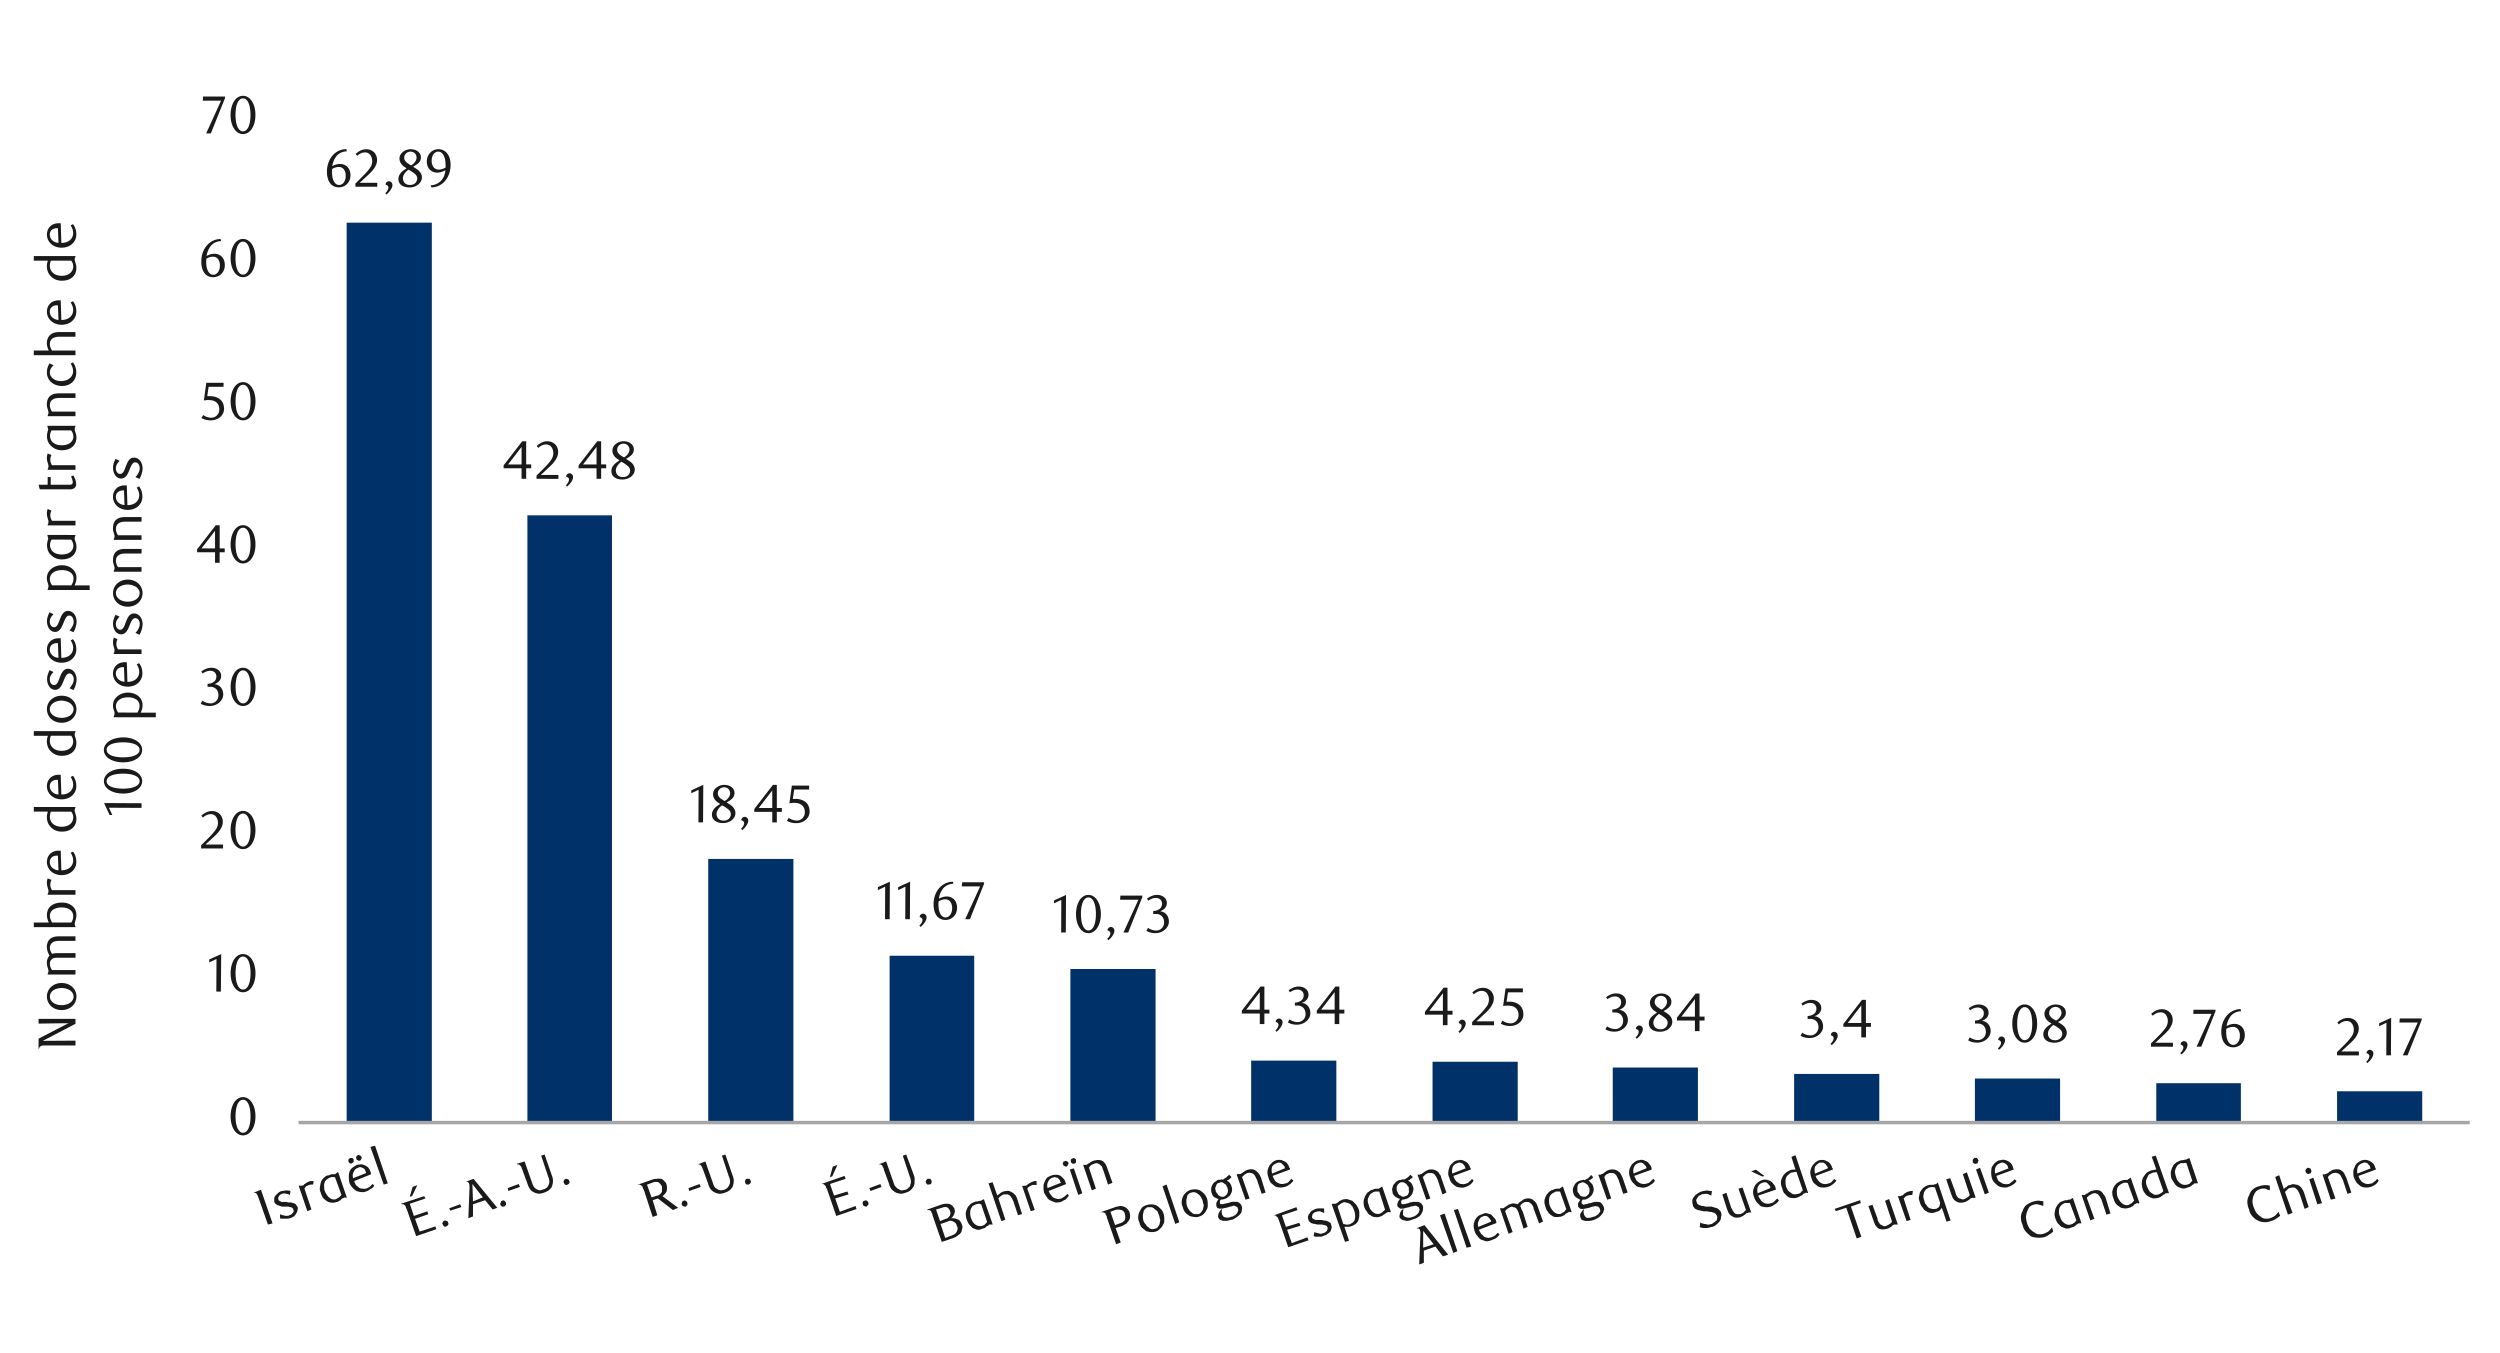 <svg id="Layer_1" data-name="Layer 1" xmlns="http://www.w3.org/2000/svg" width="1460" height="790" viewBox="0 0 1460 790"><defs><style>.cls-1{fill:#003168;}.cls-2{fill:#a6a6a6;}.cls-3{fill:#1a1a1a;}</style></defs><path class="cls-1" d="M1364.85,637.31h49.74v18.27h-49.74Zm-105.58-4.74h49.4v23h-49.4Zm-105.92-2.7h49.74v25.71h-49.74Zm-105.58-2.71h49.74v28.42h-49.74Zm-105.92-3.72h49.74v32.14H941.85Zm-105.24-3.39h49.74v35.53H836.61Zm-105.92-.67h49.74v36.2H730.69ZM625.11,565.91h49.74v89.67H625.11Zm-105.58-7.78h49.4v97.45h-49.4ZM413.61,501.61h49.74v154H413.61ZM308,300.94h49.4V655.58H308ZM202.45,130.05h49.74V655.58H202.45Z"/><rect class="cls-2" x="174.36" y="654.57" width="1267.98" height="2.03"/><path class="cls-3" d="M202.58,88.36a9.08,9.08,0,0,0-2.89.57,7.8,7.8,0,0,0-2.05,1.12,6.36,6.36,0,0,0-1.38,1.42c-.35.52-.66,1-.91,1.46a10.83,10.83,0,0,0-.81,1.95,12,12,0,0,0-.5,2.18,9.8,9.8,0,0,1,2.39-1,8.8,8.8,0,0,1,2.24-.3,6.2,6.2,0,0,1,2.31.44,5.66,5.66,0,0,1,1.93,1.28,6.23,6.23,0,0,1,1.3,2.07,7.76,7.76,0,0,1,.46,2.78,7.65,7.65,0,0,1-.57,3,6.82,6.82,0,0,1-1.54,2.24,6.69,6.69,0,0,1-2.17,1.38,7,7,0,0,1-2.5.46,6.86,6.86,0,0,1-2.71-.53,5.59,5.59,0,0,1-2.2-1.66,8.14,8.14,0,0,1-1.49-2.86,13.54,13.54,0,0,1-.55-4.11,15.16,15.16,0,0,1,.88-5.26,13.17,13.17,0,0,1,2.39-4.16,10.91,10.91,0,0,1,3.57-2.73,10,10,0,0,1,4.42-1ZM194,98.65a9,9,0,0,0-.1.91c0,.31,0,.63,0,.94a16.7,16.7,0,0,0,.19,2.59,7.88,7.88,0,0,0,.53,2,5.33,5.33,0,0,0,1.46,2.22,3,3,0,0,0,1.93.72,3.14,3.14,0,0,0,1.45-.36,3.6,3.6,0,0,0,1.23-1,5.77,5.77,0,0,0,.86-1.66,6.62,6.62,0,0,0,.33-2.16,6.13,6.13,0,0,0-1.11-4,3.57,3.57,0,0,0-2.88-1.33,6.83,6.83,0,0,0-1.86.26A8.8,8.8,0,0,0,194,98.65Z"/><path class="cls-3" d="M207.55,109.07v-1.88l4.13-4.1a40.06,40.06,0,0,0,4.15-4.67,7.07,7.07,0,0,0,1.54-4.18,7.26,7.26,0,0,0-.29-2.08,5.61,5.61,0,0,0-.83-1.66,3.89,3.89,0,0,0-1.3-1.09,3.78,3.78,0,0,0-1.74-.39,5.78,5.78,0,0,0-2.53.55,7.89,7.89,0,0,0-2.1,1.45l-.9-1.12a12.06,12.06,0,0,1,3-2.05,7.88,7.88,0,0,1,3.32-.68,6.22,6.22,0,0,1,2.4.46,6.08,6.08,0,0,1,2,1.28,5.94,5.94,0,0,1,1.32,2,6.26,6.26,0,0,1,.49,2.52,6.83,6.83,0,0,1-.55,2.73,12.66,12.66,0,0,1-1.34,2.42,19.42,19.42,0,0,1-1.69,2c-.6.61-1.13,1.14-1.61,1.57l-4.95,4.59h10.26v2.32Z"/><path class="cls-3" d="M225,112.79a6.27,6.27,0,0,0,1.32-1.64,3.41,3.41,0,0,0,.52-1.64,1.49,1.49,0,0,0-.41-1,2.09,2.09,0,0,0-1.15-.61l-.1-.25a2,2,0,0,1,2-1.81,2.12,2.12,0,0,1,2,2.22,3.79,3.79,0,0,1-.32,1.47,8.08,8.08,0,0,1-.79,1.47,13,13,0,0,1-1.11,1.39,15.34,15.34,0,0,1-1.25,1.2Z"/><path class="cls-3" d="M237.44,98.28c-.43-.27-.9-.58-1.38-.91a7.2,7.2,0,0,1-1.35-1.19,6.37,6.37,0,0,1-1-1.58,5.06,5.06,0,0,1-.41-2.11,4.21,4.21,0,0,1,.55-2.09,5.88,5.88,0,0,1,1.46-1.69,7.53,7.53,0,0,1,2.09-1.15,7.23,7.23,0,0,1,2.46-.42,8,8,0,0,1,2.33.33,5.89,5.89,0,0,1,1.89,1,4.85,4.85,0,0,1,1.27,1.51,4.13,4.13,0,0,1,.47,2,4.08,4.08,0,0,1-.37,1.78,5.08,5.08,0,0,1-1,1.42A7.88,7.88,0,0,1,243,96.29c-.56.37-1.15.73-1.76,1.08l.63.38q.81.52,1.62,1.08a7.9,7.9,0,0,1,1.45,1.25,6.31,6.31,0,0,1,1.05,1.58,4.78,4.78,0,0,1,.4,2,4.61,4.61,0,0,1-.56,2.2,5.94,5.94,0,0,1-1.53,1.83A7.77,7.77,0,0,1,242,109a8.62,8.62,0,0,1-2.86.46,10,10,0,0,1-2.48-.29,6.33,6.33,0,0,1-2.06-.91,4.55,4.55,0,0,1-1.4-1.53,4.28,4.28,0,0,1-.52-2.15,4.91,4.91,0,0,1,.5-2.25,7.08,7.08,0,0,1,1.23-1.72,10.38,10.38,0,0,1,1.55-1.3C236.52,98.93,237,98.59,237.44,98.28Zm1.11.81a11.73,11.73,0,0,0-1.22,1,8.05,8.05,0,0,0-1.05,1.23,6.49,6.49,0,0,0-.72,1.38,4.3,4.3,0,0,0-.26,1.44,4.22,4.22,0,0,0,.26,1.45,3.92,3.92,0,0,0,.78,1.26,3.79,3.79,0,0,0,1.29.86,4.91,4.91,0,0,0,1.8.31,5,5,0,0,0,1.81-.31,4.07,4.07,0,0,0,1.33-.86,3.54,3.54,0,0,0,.81-1.26,4,4,0,0,0,.27-1.45,3.5,3.5,0,0,0-1.35-2.57c-.31-.27-.64-.53-1-.78s-.69-.48-1-.7l-1-.6C239,99.37,238.76,99.22,238.55,99.09Zm1.53-2.53a7.89,7.89,0,0,0,1.21-.83,6.59,6.59,0,0,0,1-1.08A5.62,5.62,0,0,0,243,93.4a3.65,3.65,0,0,0-.49-3.57,3.38,3.38,0,0,0-1.14-.92,3.83,3.83,0,0,0-4.2.64,3.36,3.36,0,0,0-1.1,2.63,2.75,2.75,0,0,0,.31,1.33,5.39,5.39,0,0,0,.8,1.08,6.23,6.23,0,0,0,1.11.9c.42.28.84.54,1.25.79Z"/><path class="cls-3" d="M251.5,108.22a9.55,9.55,0,0,0,2.85-.56,8.63,8.63,0,0,0,2.11-1.14,8.37,8.37,0,0,0,1.51-1.45,11.76,11.76,0,0,0,1-1.51,8.64,8.64,0,0,0,.75-2,11,11,0,0,0,.37-2.17,10,10,0,0,1-2.41,1.07,8.13,8.13,0,0,1-2.31.36,6.42,6.42,0,0,1-2.36-.43,5.78,5.78,0,0,1-1.94-1.27,6.15,6.15,0,0,1-1.32-2,7.48,7.48,0,0,1-.48-2.77,7.64,7.64,0,0,1,.58-3.07A7,7,0,0,1,251.41,89a6.39,6.39,0,0,1,2.15-1.4,6.64,6.64,0,0,1,2.51-.49,6.73,6.73,0,0,1,2.58.53,6.42,6.42,0,0,1,2.27,1.66,8.73,8.73,0,0,1,1.61,2.86,12.64,12.64,0,0,1,.61,4.12,15.54,15.54,0,0,1-.86,5.25,13,13,0,0,1-2.38,4.16,11,11,0,0,1-3.58,2.74,10.15,10.15,0,0,1-4.44,1Zm8.73-10.41q0-.34,0-.6v-.59a21.45,21.45,0,0,0-.24-3,8.74,8.74,0,0,0-.64-2.29,5,5,0,0,0-1.51-2.12,3.15,3.15,0,0,0-2-.66,2.91,2.91,0,0,0-1.39.36,3.7,3.7,0,0,0-1.2,1,5.74,5.74,0,0,0-.83,1.64,6.93,6.93,0,0,0-.31,2.17,5.87,5.87,0,0,0,1.16,4,3.76,3.76,0,0,0,3,1.33A7.65,7.65,0,0,0,260.23,97.81Z"/><path class="cls-3" d="M307.28,273.46v6.16h-2.69v-6.16H294.11v-1.69L305,257.69h2.28v13.52h2.94v2.25ZM304.59,261l-7.91,10.26h7.91Z"/><path class="cls-3" d="M313.32,279.62v-1.88l4.13-4.09a39.77,39.77,0,0,0,4.14-4.68,7.09,7.09,0,0,0,1.55-4.18,6.92,6.92,0,0,0-.3-2.08,5.22,5.22,0,0,0-.83-1.65,3.63,3.63,0,0,0-1.3-1.1,3.74,3.74,0,0,0-1.73-.39,5.75,5.75,0,0,0-2.53.55,7.73,7.73,0,0,0-2.1,1.45l-.91-1.12a11.93,11.93,0,0,1,3-2.05,7.83,7.83,0,0,1,3.31-.68,6.23,6.23,0,0,1,2.41.46,5.93,5.93,0,0,1,2,1.28,6.07,6.07,0,0,1,1.33,2,6.47,6.47,0,0,1,.48,2.52,7,7,0,0,1-.54,2.73,13,13,0,0,1-1.35,2.42,17.23,17.23,0,0,1-1.69,2.05c-.59.61-1.13,1.14-1.61,1.57l-4.94,4.6h10.26v2.31Z"/><path class="cls-3" d="M330.46,283.34a6.35,6.35,0,0,0,1.33-1.64,3.49,3.49,0,0,0,.51-1.64,1.48,1.48,0,0,0-.4-1,2.12,2.12,0,0,0-1.16-.61l-.09-.25a1.94,1.94,0,0,1,.68-1.31,2,2,0,0,1,1.32-.5A2,2,0,0,1,334,277a2.05,2.05,0,0,1,.66,1.64,3.77,3.77,0,0,1-.31,1.47,8.81,8.81,0,0,1-.8,1.47,10.9,10.9,0,0,1-1.11,1.39,13.87,13.87,0,0,1-1.25,1.2Z"/><path class="cls-3" d="M351.07,273.46v6.16h-2.69v-6.16H337.9v-1.69l10.89-14.08h2.28v13.52H354v2.25ZM348.38,261l-7.91,10.26h7.91Z"/><path class="cls-3" d="M361.79,268.83c-.44-.27-.9-.58-1.39-.91a7.15,7.15,0,0,1-1.34-1.19,6.1,6.1,0,0,1-1-1.58,4.87,4.87,0,0,1-.41-2.11,4.11,4.11,0,0,1,.55-2.09,5.59,5.59,0,0,1,1.46-1.69,7.21,7.21,0,0,1,2.08-1.14,7.08,7.08,0,0,1,2.46-.43,8,8,0,0,1,2.34.33,5.66,5.66,0,0,1,1.88,1,4.58,4.58,0,0,1,1.27,1.5,4,4,0,0,1,.47,2,4.19,4.19,0,0,1-.36,1.78,5.08,5.08,0,0,1-1,1.42,8,8,0,0,1-1.46,1.19c-.56.37-1.14.73-1.75,1.08l.62.38q.81.52,1.62,1.08a8,8,0,0,1,1.46,1.25,6.27,6.27,0,0,1,1,1.58,4.78,4.78,0,0,1,.41,2,4.58,4.58,0,0,1-.57,2.21,6.14,6.14,0,0,1-1.52,1.83,7.91,7.91,0,0,1-2.3,1.25,8.52,8.52,0,0,1-2.85.47,10,10,0,0,1-2.49-.3,6.28,6.28,0,0,1-2-.91,4.48,4.48,0,0,1-1.41-1.53,4.37,4.37,0,0,1-.51-2.14,4.92,4.92,0,0,1,.49-2.26,7.4,7.4,0,0,1,1.24-1.72,10.31,10.31,0,0,1,1.54-1.3C360.86,269.48,361.35,269.14,361.79,268.83Zm1.11.81a11.9,11.9,0,0,0-1.22,1.05,8.12,8.12,0,0,0-1.05,1.24,5.45,5.45,0,0,0-.72,1.37,4,4,0,0,0,0,2.9,3.81,3.81,0,0,0,.78,1.25,3.65,3.65,0,0,0,1.28.86,4.91,4.91,0,0,0,1.8.31,5.1,5.1,0,0,0,1.82-.31,3.92,3.92,0,0,0,1.32-.86,3.62,3.62,0,0,0,.82-1.25,4.28,4.28,0,0,0,.26-1.46,3.48,3.48,0,0,0-1.34-2.56,11.06,11.06,0,0,0-1-.79c-.34-.25-.68-.48-1-.7s-.67-.42-1-.59Zm1.53-2.53a7.81,7.81,0,0,0,1.2-.83,6.19,6.19,0,0,0,1-1.08,4.93,4.93,0,0,0,.72-1.25,3.6,3.6,0,0,0-.48-3.57,3.38,3.38,0,0,0-1.14-.92,3.84,3.84,0,0,0-4.21.64,3.4,3.4,0,0,0-1.09,2.63,2.75,2.75,0,0,0,.31,1.33,5,5,0,0,0,.8,1.08,6.23,6.23,0,0,0,1.11.9c.41.28.83.54,1.25.79Z"/><path class="cls-3" d="M407.88,480.29l.1-19.05-4.26,2v-1.69l7-3.22-.13,21.92Z"/><path class="cls-3" d="M420.57,469.5c-.44-.27-.9-.57-1.39-.9a7.52,7.52,0,0,1-1.34-1.19,6.27,6.27,0,0,1-1-1.58,4.94,4.94,0,0,1-.41-2.11,4.14,4.14,0,0,1,.55-2.1,5.59,5.59,0,0,1,1.46-1.69,7.21,7.21,0,0,1,2.08-1.14,7.31,7.31,0,0,1,2.46-.42,8,8,0,0,1,2.34.33,5.46,5.46,0,0,1,1.88.95,4.8,4.8,0,0,1,1.27,1.5,4.13,4.13,0,0,1,.47,2,4.19,4.19,0,0,1-.36,1.78,5.13,5.13,0,0,1-1,1.43,8.87,8.87,0,0,1-1.46,1.19c-.56.36-1.14.72-1.75,1.08l.62.37,1.62,1.08a8.38,8.38,0,0,1,1.46,1.25,6.45,6.45,0,0,1,1,1.58,4.78,4.78,0,0,1,.41,2,4.55,4.55,0,0,1-.57,2.21,5.91,5.91,0,0,1-1.52,1.83,7.68,7.68,0,0,1-2.3,1.25,8.52,8.52,0,0,1-2.85.47,10,10,0,0,1-2.49-.3,6.28,6.28,0,0,1-2.05-.91,4.24,4.24,0,0,1-1.92-3.67,4.85,4.85,0,0,1,.49-2.25,7.2,7.2,0,0,1,1.24-1.72,9.75,9.75,0,0,1,1.54-1.3C419.64,470.15,420.13,469.82,420.57,469.5Zm1.1.82a12.84,12.84,0,0,0-1.21,1,8.12,8.12,0,0,0-1,1.24,5.69,5.69,0,0,0-.72,1.38,4,4,0,0,0,0,2.89,3.61,3.61,0,0,0,.78,1.25,3.52,3.52,0,0,0,1.28.86,4.71,4.71,0,0,0,1.8.31,4.89,4.89,0,0,0,1.82-.31,3.78,3.78,0,0,0,1.32-.86,3.44,3.44,0,0,0,.82-1.25,4.24,4.24,0,0,0,.26-1.46,3.5,3.5,0,0,0-1.34-2.56q-.46-.41-1-.78c-.34-.25-.69-.49-1-.71s-.67-.41-1-.59Zm1.54-2.54a7.16,7.16,0,0,0,1.2-.83,6.19,6.19,0,0,0,1-1.08,4.77,4.77,0,0,0,.72-1.25,3.59,3.59,0,0,0-.48-3.56,3.29,3.29,0,0,0-1.14-.93,3.83,3.83,0,0,0-4.21.65,3.37,3.37,0,0,0-1.09,2.62,2.72,2.72,0,0,0,.31,1.33,4.58,4.58,0,0,0,.8,1.08,5.86,5.86,0,0,0,1.11.91c.41.27.83.53,1.25.78Z"/><path class="cls-3" d="M432.75,484a6.39,6.39,0,0,0,1.33-1.65,3.46,3.46,0,0,0,.51-1.64,1.51,1.51,0,0,0-.4-1,2.05,2.05,0,0,0-1.16-.6l-.09-.25a1.94,1.94,0,0,1,.68-1.32,1.95,1.95,0,0,1,2.69.08,2.07,2.07,0,0,1,.66,1.64,3.77,3.77,0,0,1-.31,1.47,8.81,8.81,0,0,1-.8,1.47,10.25,10.25,0,0,1-1.11,1.39,15.6,15.6,0,0,1-1.25,1.21Z"/><path class="cls-3" d="M453.67,474.13v6.16H451v-6.16H440.51v-1.69l10.88-14.07h2.28v13.51h2.94v2.25ZM451,461.62l-7.91,10.26H451Z"/><path class="cls-3" d="M472.5,461.09h-8.69l-.81,5.47.68,0c.23,0,.46,0,.69,0a10.62,10.62,0,0,1,4.11.69,7.12,7.12,0,0,1,2.6,1.75,6.17,6.17,0,0,1,1.35,2.36,8.79,8.79,0,0,1,.39,2.52,6.26,6.26,0,0,1-.64,2.83,7,7,0,0,1-1.72,2.16,7.91,7.91,0,0,1-2.51,1.37,9,9,0,0,1-3,.49,12.14,12.14,0,0,1-2.55-.27,10.23,10.23,0,0,1-2.8-1.08l1-1.78a8.24,8.24,0,0,0,4.85,1.6,4.31,4.31,0,0,0,1.67-.35,4.67,4.67,0,0,0,2.5-2.47,4.7,4.7,0,0,0,.39-1.94,6.06,6.06,0,0,0-.56-2.77,4.68,4.68,0,0,0-1.46-1.7,5.36,5.36,0,0,0-2-.86,11,11,0,0,0-2.27-.24,13.37,13.37,0,0,0-1.42.08c-.47.05-.9.11-1.3.17l1.44-10.32h10.1Z"/><path class="cls-3" d="M516.85,536.81l.09-19-4.25,2V518.1l7-3.22-.12,21.93Z"/><path class="cls-3" d="M528.67,536.81l.1-19-4.26,2V518.1l7-3.22-.13,21.93Z"/><path class="cls-3" d="M536.9,540.53a6.52,6.52,0,0,0,1.33-1.64,3.52,3.52,0,0,0,.51-1.64,1.48,1.48,0,0,0-.4-1,2.06,2.06,0,0,0-1.16-.61l-.09-.25a2,2,0,0,1,.68-1.32,2,2,0,0,1,1.32-.5,2.06,2.06,0,0,1,1.37.58,2.09,2.09,0,0,1,.66,1.65,3.81,3.81,0,0,1-.31,1.47,8.81,8.81,0,0,1-.8,1.47,10.9,10.9,0,0,1-1.11,1.39,13.87,13.87,0,0,1-1.25,1.2Z"/><path class="cls-3" d="M556.79,516.1a9.44,9.44,0,0,0-2.89.56,8.11,8.11,0,0,0-2,1.13,6.83,6.83,0,0,0-1.38,1.42,16.63,16.63,0,0,0-.9,1.46,10.12,10.12,0,0,0-.82,2,11.82,11.82,0,0,0-.5,2.18,9.86,9.86,0,0,1,2.4-1,8.72,8.72,0,0,1,2.23-.3,6.25,6.25,0,0,1,2.32.44,5.53,5.53,0,0,1,1.92,1.28,6.13,6.13,0,0,1,1.3,2.07,8.38,8.38,0,0,1-.11,5.83,7,7,0,0,1-1.53,2.24,6.54,6.54,0,0,1-2.18,1.37,6.76,6.76,0,0,1-2.5.47,6.86,6.86,0,0,1-2.71-.53,5.69,5.69,0,0,1-2.2-1.66,8.31,8.31,0,0,1-1.49-2.86,13.93,13.93,0,0,1-.54-4.11,15.4,15.4,0,0,1,.87-5.26,13.17,13.17,0,0,1,2.39-4.16,11,11,0,0,1,3.57-2.73,10.05,10.05,0,0,1,4.43-1Zm-8.63,10.29c0,.29-.08.6-.1.91s0,.62,0,.94a18.14,18.14,0,0,0,.19,2.59,7.88,7.88,0,0,0,.53,2,5.33,5.33,0,0,0,1.46,2.22,3,3,0,0,0,1.94.72,3.1,3.1,0,0,0,1.44-.36,3.72,3.72,0,0,0,1.24-1.05,5.76,5.76,0,0,0,.85-1.66,6.66,6.66,0,0,0,.33-2.16,6.18,6.18,0,0,0-1.11-4,3.57,3.57,0,0,0-2.88-1.33,6.73,6.73,0,0,0-1.85.27A8.27,8.27,0,0,0,548.16,526.39Z"/><path class="cls-3" d="M566.43,536.81h-2.76l8.73-19.15H561.7l.19-2.4h12.82v.84Z"/><path class="cls-3" d="M619.72,544.59l.09-19.05-4.25,2v-1.69l7-3.22-.13,21.93Z"/><path class="cls-3" d="M642.9,533.84a17,17,0,0,1-.55,4.48,11.74,11.74,0,0,1-1.53,3.53,7.34,7.34,0,0,1-2.31,2.3,5.46,5.46,0,0,1-2.91.81,5.23,5.23,0,0,1-2.88-.83,7.55,7.55,0,0,1-2.27-2.3,12,12,0,0,1-1.52-3.51,17.26,17.26,0,0,1-.54-4.44,17.76,17.76,0,0,1,.54-4.51,12.86,12.86,0,0,1,1.5-3.58,7.16,7.16,0,0,1,2.28-2.33,5.48,5.48,0,0,1,5.8,0,7.45,7.45,0,0,1,2.31,2.33,12,12,0,0,1,1.53,3.56A17.21,17.21,0,0,1,642.9,533.84Zm-2.88,0a24.44,24.44,0,0,0-.28-3.85,13.42,13.42,0,0,0-.83-3.09,5.56,5.56,0,0,0-1.36-2.05,2.83,2.83,0,0,0-3.82,0,5.77,5.77,0,0,0-1.36,2,13.76,13.76,0,0,0-.83,3.07,26.33,26.33,0,0,0,0,7.66,12.73,12.73,0,0,0,.85,3.07,5.67,5.67,0,0,0,1.38,2,2.69,2.69,0,0,0,1.87.73,2.75,2.75,0,0,0,1.89-.73,5.43,5.43,0,0,0,1.38-2,13.34,13.34,0,0,0,.83-3.05A23.67,23.67,0,0,0,640,533.89Z"/><path class="cls-3" d="M646.59,548.31a6.31,6.31,0,0,0,1.33-1.64,3.52,3.52,0,0,0,.52-1.64,1.49,1.49,0,0,0-.41-1,2.06,2.06,0,0,0-1.16-.61l-.09-.25a1.91,1.91,0,0,1,.69-1.31,1.94,1.94,0,0,1,1.31-.5,2.09,2.09,0,0,1,1.38.57,2.12,2.12,0,0,1,.65,1.65,3.77,3.77,0,0,1-.31,1.47,8.81,8.81,0,0,1-.8,1.47,10.9,10.9,0,0,1-1.11,1.39,13.87,13.87,0,0,1-1.25,1.2Z"/><path class="cls-3" d="M658.85,544.59H656.1l8.73-19.14h-10.7l.19-2.41h12.82v.84Z"/><path class="cls-3" d="M677.56,532.23a5.63,5.63,0,0,1,2.09.58,5.3,5.3,0,0,1,1.61,1.28,6.15,6.15,0,0,1,1,1.83,6.58,6.58,0,0,1,.38,2.26,5.56,5.56,0,0,1-.66,2.67,7.4,7.4,0,0,1-1.75,2.16,8.43,8.43,0,0,1-2.54,1.44,8.79,8.79,0,0,1-3,.51,12.38,12.38,0,0,1-2.45-.26,10.08,10.08,0,0,1-2.74-1.08l.94-1.78a8.38,8.38,0,0,0,4.88,1.59,4.32,4.32,0,0,0,1.69-.34,4.82,4.82,0,0,0,1.45-1,4.31,4.31,0,0,0,1-1.47,4.73,4.73,0,0,0,.37-1.92,5.64,5.64,0,0,0-.37-2.14,4.41,4.41,0,0,0-1-1.55,4.06,4.06,0,0,0-1.49-.94,5.25,5.25,0,0,0-1.83-.31h-1.66v-1.75a6.31,6.31,0,0,0,3.7-1.16,3.79,3.79,0,0,0,1.43-3.19,3,3,0,0,0-1-2.35,3.6,3.6,0,0,0-2.46-.91,6.67,6.67,0,0,0-2.31.4,10.64,10.64,0,0,0-2.26,1.2l-.75-1.19a14,14,0,0,1,2.85-1.59,7.73,7.73,0,0,1,3-.6,7.18,7.18,0,0,1,2.34.36,5.74,5.74,0,0,1,1.81,1,4.38,4.38,0,0,1,1.61,3.44,4.33,4.33,0,0,1-1.16,3,5,5,0,0,1-1.25,1A9.31,9.31,0,0,1,677.56,532.23Z"/><path class="cls-3" d="M738.4,591.89v6.16h-2.69v-6.16H725.23V590.2l10.89-14.07h2.28v13.51h2.94v2.25Zm-2.69-12.51-7.91,10.26h7.91Z"/><path class="cls-3" d="M744.82,601.78a6.15,6.15,0,0,0,1.32-1.65,3.37,3.37,0,0,0,.52-1.64,1.53,1.53,0,0,0-.41-1,2,2,0,0,0-1.15-.6l-.1-.25a2,2,0,0,1,.69-1.32,2,2,0,0,1,1.31-.5,2.12,2.12,0,0,1,2,2.22,4,4,0,0,1-.31,1.47,8.81,8.81,0,0,1-.8,1.47,12.07,12.07,0,0,1-1.11,1.39c-.42.45-.84.85-1.25,1.21Z"/><path class="cls-3" d="M760.17,585.7a5.32,5.32,0,0,1,2.1.58,5.15,5.15,0,0,1,1.61,1.28,5.91,5.91,0,0,1,1,1.83,6.56,6.56,0,0,1,.37,2.25,5.74,5.74,0,0,1-.65,2.68,7.23,7.23,0,0,1-1.75,2.15,8,8,0,0,1-2.54,1.44,8.6,8.6,0,0,1-3,.52,11.87,11.87,0,0,1-2.46-.27,9.53,9.53,0,0,1-2.73-1.08l.94-1.78a8.37,8.37,0,0,0,4.88,1.6,4.25,4.25,0,0,0,1.68-.35,4.9,4.9,0,0,0,1.46-.95,4.51,4.51,0,0,0,1-1.47,4.81,4.81,0,0,0,.37-1.93,5.68,5.68,0,0,0-.37-2.14,4.51,4.51,0,0,0-1-1.55,4,4,0,0,0-1.49-.93,5.3,5.3,0,0,0-1.83-.32H756.2v-1.75a6.21,6.21,0,0,0,3.69-1.16,3.76,3.76,0,0,0,1.44-3.19,3,3,0,0,0-1-2.34,3.51,3.51,0,0,0-2.45-.91,6.68,6.68,0,0,0-2.32.39,10.35,10.35,0,0,0-2.25,1.2l-.75-1.18a14.56,14.56,0,0,1,2.85-1.6,7.9,7.9,0,0,1,3-.59,7.12,7.12,0,0,1,2.33.36,5.61,5.61,0,0,1,1.81,1,4.55,4.55,0,0,1,1.19,1.5,4.45,4.45,0,0,1,.43,1.94,4.31,4.31,0,0,1-.32,1.69A4.71,4.71,0,0,1,763,584a5.38,5.38,0,0,1-1.25,1A9.09,9.09,0,0,1,760.17,585.7Z"/><path class="cls-3" d="M782.13,591.89v6.16h-2.69v-6.16H769V590.2l10.89-14.07h2.28v13.51h2.94v2.25Zm-2.69-12.51-7.91,10.26h7.91Z"/><path class="cls-3" d="M845.34,592.57v6.16h-2.69v-6.16H832.17v-1.69l10.89-14.08h2.28v13.52h2.94v2.25Zm-2.69-12.51-7.91,10.26h7.91Z"/><path class="cls-3" d="M851.75,602.45a6.15,6.15,0,0,0,1.33-1.64,3.48,3.48,0,0,0,.52-1.64,1.51,1.51,0,0,0-.41-1,2.12,2.12,0,0,0-1.16-.61l-.09-.25a1.91,1.91,0,0,1,.69-1.31,2,2,0,0,1,1.31-.5,2.06,2.06,0,0,1,1.38.58,2.08,2.08,0,0,1,.65,1.64,3.77,3.77,0,0,1-.31,1.47,8.14,8.14,0,0,1-.8,1.47,10.9,10.9,0,0,1-1.11,1.39,15.6,15.6,0,0,1-1.25,1.21Z"/><path class="cls-3" d="M859.73,598.73v-1.88l4.13-4.09a39.77,39.77,0,0,0,4.14-4.68,7.08,7.08,0,0,0,1.55-4.17,6.83,6.83,0,0,0-.3-2.08,5.28,5.28,0,0,0-.83-1.66,3.72,3.72,0,0,0-1.3-1.1,3.76,3.76,0,0,0-1.73-.39,5.83,5.83,0,0,0-2.54.55,7.68,7.68,0,0,0-2.09,1.45l-.91-1.12a12.06,12.06,0,0,1,3-2,7.88,7.88,0,0,1,3.32-.67,6.42,6.42,0,0,1,2.41.45,5.93,5.93,0,0,1,2,1.28,6,6,0,0,1,1.33,2,6.38,6.38,0,0,1,.48,2.51,7,7,0,0,1-.54,2.73,13,13,0,0,1-1.35,2.42,17.23,17.23,0,0,1-1.69,2c-.59.61-1.13,1.14-1.61,1.58l-4.94,4.59h10.26v2.31Z"/><path class="cls-3" d="M889.35,579.53h-8.7l-.81,5.47.69,0h.69a10.86,10.86,0,0,1,4.11.68,7.22,7.22,0,0,1,2.6,1.76,6.2,6.2,0,0,1,1.34,2.36,8.68,8.68,0,0,1,.39,2.52,6.17,6.17,0,0,1-.64,2.83,6.82,6.82,0,0,1-1.72,2.16,7.86,7.86,0,0,1-2.5,1.37,9.06,9.06,0,0,1-3,.49,12.28,12.28,0,0,1-2.55-.27,11.06,11.06,0,0,1-2.8-1.08l1-1.78a8.25,8.25,0,0,0,4.85,1.59,4.3,4.3,0,0,0,1.67-.34,4.43,4.43,0,0,0,1.47-1,4.85,4.85,0,0,0,1-1.5,4.7,4.7,0,0,0,.39-1.94,5.9,5.9,0,0,0-.57-2.77,4.58,4.58,0,0,0-1.45-1.7,5.2,5.2,0,0,0-2-.86,11,11,0,0,0-2.27-.24,13.22,13.22,0,0,0-1.42.08c-.47,0-.91.11-1.3.17l1.44-10.32h10.1Z"/><path class="cls-3" d="M945.57,589.76a5.55,5.55,0,0,1,2.1.58,5.27,5.27,0,0,1,1.61,1.28,5.91,5.91,0,0,1,1.05,1.83,6.56,6.56,0,0,1,.37,2.25,5.63,5.63,0,0,1-.66,2.68,7.24,7.24,0,0,1-1.75,2.16,8.38,8.38,0,0,1-2.53,1.44,8.83,8.83,0,0,1-3,.51,12.56,12.56,0,0,1-2.46-.26,10.15,10.15,0,0,1-2.73-1.08l.93-1.79a8.35,8.35,0,0,0,4.88,1.6,4.43,4.43,0,0,0,1.69-.34,4.87,4.87,0,0,0,1.46-1,4.64,4.64,0,0,0,1-1.47,4.73,4.73,0,0,0,.38-1.92,5.7,5.7,0,0,0-.37-2.15,4.51,4.51,0,0,0-1-1.54,4.06,4.06,0,0,0-1.49-.94,5.33,5.33,0,0,0-1.83-.31H941.6v-1.76a6.21,6.21,0,0,0,3.69-1.15,3.77,3.77,0,0,0,1.44-3.19,3,3,0,0,0-1-2.35,3.51,3.51,0,0,0-2.45-.91,6.68,6.68,0,0,0-2.32.39,10.43,10.43,0,0,0-2.25,1.21l-.75-1.19a14.56,14.56,0,0,1,2.85-1.6,7.9,7.9,0,0,1,3-.59,7.16,7.16,0,0,1,2.33.36,5.92,5.92,0,0,1,1.81,1,4.48,4.48,0,0,1,1.19,1.51,4.4,4.4,0,0,1,.42,1.93,4.32,4.32,0,0,1-.31,1.69,4.94,4.94,0,0,1-.84,1.35,5.42,5.42,0,0,1-1.25,1A10.29,10.29,0,0,1,945.57,589.76Z"/><path class="cls-3" d="M955.17,605.84a6.11,6.11,0,0,0,1.33-1.64,3.44,3.44,0,0,0,.52-1.65,1.48,1.48,0,0,0-.41-1,2,2,0,0,0-1.15-.61l-.1-.25a2,2,0,0,1,.69-1.32,2,2,0,0,1,1.31-.5,2.1,2.1,0,0,1,1.38.58,2.07,2.07,0,0,1,.66,1.64,3.79,3.79,0,0,1-.32,1.47,8.08,8.08,0,0,1-.79,1.47,13.1,13.1,0,0,1-1.11,1.4,17.25,17.25,0,0,1-1.25,1.2Z"/><path class="cls-3" d="M967.71,591.33l-1.39-.91a7.19,7.19,0,0,1-1.34-1.19,6.3,6.3,0,0,1-1-1.58,5.09,5.09,0,0,1-.4-2.11,4.17,4.17,0,0,1,.55-2.1,5.83,5.83,0,0,1,1.45-1.69,7.4,7.4,0,0,1,2.09-1.14,7.23,7.23,0,0,1,2.46-.42,8,8,0,0,1,2.34.33,5.64,5.64,0,0,1,1.88,1,4.8,4.8,0,0,1,1.27,1.5,4.15,4.15,0,0,1,.47,2,4.24,4.24,0,0,1-.36,1.79,5.27,5.27,0,0,1-1,1.42,8.31,8.31,0,0,1-1.45,1.19c-.56.36-1.14.72-1.76,1.08l.63.37,1.62,1.08a8,8,0,0,1,1.45,1.25,6.22,6.22,0,0,1,1,1.58,4.82,4.82,0,0,1,.4,2,4.53,4.53,0,0,1-.56,2.2,5.8,5.8,0,0,1-1.53,1.83,7.63,7.63,0,0,1-2.29,1.25,8.62,8.62,0,0,1-2.86.47,10,10,0,0,1-2.48-.3,6.41,6.41,0,0,1-2.06-.9,4.49,4.49,0,0,1-1.4-1.54,4.24,4.24,0,0,1-.52-2.14,4.91,4.91,0,0,1,.5-2.25,6.93,6.93,0,0,1,1.24-1.72,9.83,9.83,0,0,1,1.54-1.3C966.78,592,967.27,591.64,967.71,591.33Zm1.1.81a12.87,12.87,0,0,0-1.22,1.05,8.75,8.75,0,0,0-1.05,1.23,6,6,0,0,0-.71,1.38,4.08,4.08,0,0,0-.27,1.44,4,4,0,0,0,.27,1.45,3.47,3.47,0,0,0,.78,1.25,3.52,3.52,0,0,0,1.28.86,4.71,4.71,0,0,0,1.8.32,4.8,4.8,0,0,0,1.81-.32,3.82,3.82,0,0,0,1.33-.86,3.44,3.44,0,0,0,.82-1.25,4.22,4.22,0,0,0,.26-1.45,3.52,3.52,0,0,0-1.34-2.57q-.48-.4-1-.78c-.34-.25-.69-.48-1-.7l-1-.6Zm1.54-2.54a8.24,8.24,0,0,0,1.2-.82,7,7,0,0,0,1-1.08,5.85,5.85,0,0,0,.72-1.25,3.6,3.6,0,0,0-.48-3.57,3.39,3.39,0,0,0-1.15-.92,3.44,3.44,0,0,0-1.61-.36,3.48,3.48,0,0,0-2.59,1,3.4,3.4,0,0,0-1.1,2.63,2.69,2.69,0,0,0,.32,1.32,4.54,4.54,0,0,0,.79,1.08,6.57,6.57,0,0,0,1.11.91l1.25.78Z"/><path class="cls-3" d="M992.52,596v6.17h-2.69V596H979.35v-1.69l10.89-14.07h2.28V593.7h2.94V596Zm-2.69-12.51-7.91,10.26h7.91Z"/><path class="cls-3" d="M1059.61,593.48a5.55,5.55,0,0,1,2.1.58,5.27,5.27,0,0,1,1.61,1.28,5.91,5.91,0,0,1,1,1.83,6.56,6.56,0,0,1,.37,2.25,5.6,5.6,0,0,1-.66,2.68,7.24,7.24,0,0,1-1.75,2.16,8.38,8.38,0,0,1-2.53,1.44,8.83,8.83,0,0,1-3,.51,12.48,12.48,0,0,1-2.46-.26,10.33,10.33,0,0,1-2.74-1.08l.94-1.79a8.35,8.35,0,0,0,4.88,1.6,4.25,4.25,0,0,0,1.69-.34,4.87,4.87,0,0,0,1.46-1,4.53,4.53,0,0,0,1-1.47A4.73,4.73,0,0,0,1062,600a5.7,5.7,0,0,0-.37-2.15,4.51,4.51,0,0,0-1-1.54,4.06,4.06,0,0,0-1.49-.94,5.33,5.33,0,0,0-1.83-.31h-1.66v-1.76a6.21,6.21,0,0,0,3.69-1.15,3.77,3.77,0,0,0,1.44-3.19,3,3,0,0,0-1-2.35,3.57,3.57,0,0,0-2.45-.91,6.68,6.68,0,0,0-2.32.39,10.43,10.43,0,0,0-2.25,1.21l-.75-1.19a14.56,14.56,0,0,1,2.85-1.6,7.86,7.86,0,0,1,3-.59,7.16,7.16,0,0,1,2.33.36,5.92,5.92,0,0,1,1.81,1,4.48,4.48,0,0,1,1.19,1.51,4.41,4.41,0,0,1,.42,1.94,4.3,4.3,0,0,1-.31,1.68,4.94,4.94,0,0,1-.84,1.35,5.47,5.47,0,0,1-1.26,1A9.75,9.75,0,0,1,1059.61,593.48Z"/><path class="cls-3" d="M1069,609.56a6.11,6.11,0,0,0,1.33-1.64,3.44,3.44,0,0,0,.52-1.65,1.48,1.48,0,0,0-.41-1,2,2,0,0,0-1.15-.61l-.1-.25a2,2,0,0,1,.69-1.32,2,2,0,0,1,1.31-.5,2.1,2.1,0,0,1,1.38.58,2.08,2.08,0,0,1,.66,1.64,3.79,3.79,0,0,1-.32,1.47,8.16,8.16,0,0,1-.79,1.48,14.08,14.08,0,0,1-1.11,1.39,15.49,15.49,0,0,1-1.26,1.2Z"/><path class="cls-3" d="M1089.73,599.67v6.17H1087v-6.17h-10.48V598l10.89-14.08h2.28v13.51h2.94v2.25ZM1087,587.16l-7.91,10.26H1087Z"/><path class="cls-3" d="M1157.41,596.19a5.37,5.37,0,0,1,2.1.58,5.27,5.27,0,0,1,1.61,1.28,6.34,6.34,0,0,1,1.05,1.83,6.56,6.56,0,0,1,.37,2.25,5.63,5.63,0,0,1-.66,2.68,7.08,7.08,0,0,1-1.75,2.15,8,8,0,0,1-2.53,1.44,8.6,8.6,0,0,1-3,.52,11.8,11.8,0,0,1-2.46-.27,9.58,9.58,0,0,1-2.74-1.08l.94-1.78a8.39,8.39,0,0,0,4.88,1.6,4.3,4.3,0,0,0,1.69-.35,4.84,4.84,0,0,0,1.46-.95,4.64,4.64,0,0,0,1-1.47,4.82,4.82,0,0,0,.38-1.93,5.88,5.88,0,0,0-.37-2.14,4.66,4.66,0,0,0-1-1.55,4,4,0,0,0-1.5-.93,5.24,5.24,0,0,0-1.82-.32h-1.66V596a6.21,6.21,0,0,0,3.69-1.16,3.76,3.76,0,0,0,1.44-3.19,3,3,0,0,0-1-2.34,3.54,3.54,0,0,0-2.45-.91,6.68,6.68,0,0,0-2.32.39,10,10,0,0,0-2.25,1.21l-.75-1.19a14.78,14.78,0,0,1,2.84-1.6,7.91,7.91,0,0,1,3-.59,7.16,7.16,0,0,1,2.33.36,5.72,5.72,0,0,1,1.81,1,4.55,4.55,0,0,1,1.19,1.5,4.45,4.45,0,0,1,.42,1.94,4.32,4.32,0,0,1-.31,1.69,4.94,4.94,0,0,1-.84,1.35,5.43,5.43,0,0,1-1.26,1A9.34,9.34,0,0,1,1157.41,596.19Z"/><path class="cls-3" d="M1166.76,612.27a6.19,6.19,0,0,0,1.33-1.65,3.37,3.37,0,0,0,.52-1.64,1.53,1.53,0,0,0-.41-1,2.05,2.05,0,0,0-1.16-.6l-.09-.25a1.91,1.91,0,0,1,.69-1.32,2,2,0,0,1,1.31-.5,2.12,2.12,0,0,1,2,2.22,3.79,3.79,0,0,1-.32,1.47,8.75,8.75,0,0,1-.79,1.47,11.18,11.18,0,0,1-1.12,1.39,14.09,14.09,0,0,1-1.25,1.21Z"/><path class="cls-3" d="M1189.69,597.8a17,17,0,0,1-.55,4.48,11.68,11.68,0,0,1-1.53,3.52,7.48,7.48,0,0,1-2.31,2.31,5.46,5.46,0,0,1-2.91.81,5.28,5.28,0,0,1-2.87-.83,7.47,7.47,0,0,1-2.28-2.3,12,12,0,0,1-1.52-3.51,17.34,17.34,0,0,1-.54-4.45,17.82,17.82,0,0,1,.54-4.51,13,13,0,0,1,1.5-3.57,7.37,7.37,0,0,1,2.28-2.33,5.48,5.48,0,0,1,5.8,0,7.45,7.45,0,0,1,2.31,2.33,12,12,0,0,1,1.53,3.55A17.23,17.23,0,0,1,1189.69,597.8Zm-2.88.05a24.44,24.44,0,0,0-.28-3.85,13.51,13.51,0,0,0-.83-3.1,5.65,5.65,0,0,0-1.36-2,2.85,2.85,0,0,0-3.81,0,5.48,5.48,0,0,0-1.36,2,12.55,12.55,0,0,0-.83,3.06,25.5,25.5,0,0,0,0,7.67,12.22,12.22,0,0,0,.84,3.06,5.71,5.71,0,0,0,1.38,2,2.7,2.7,0,0,0,1.87.74,2.81,2.81,0,0,0,1.9-.74,5.45,5.45,0,0,0,1.37-2,13.06,13.06,0,0,0,.83-3A23.63,23.63,0,0,0,1186.81,597.85Z"/><path class="cls-3" d="M1198.09,597.75c-.43-.27-.9-.57-1.38-.9a7.58,7.58,0,0,1-1.35-1.19,6.56,6.56,0,0,1-1-1.58,5.09,5.09,0,0,1-.41-2.11,4.25,4.25,0,0,1,.55-2.1,5.73,5.73,0,0,1,1.46-1.69,7.42,7.42,0,0,1,4.55-1.56,8,8,0,0,1,2.33.33,5.51,5.51,0,0,1,1.89.95,4.93,4.93,0,0,1,1.27,1.5,4.13,4.13,0,0,1,.47,2,4.19,4.19,0,0,1-.37,1.78,5.13,5.13,0,0,1-1,1.43,8.78,8.78,0,0,1-1.45,1.19c-.56.36-1.15.72-1.76,1.08l.63.37,1.62,1.08a8.31,8.31,0,0,1,1.45,1.25,6.18,6.18,0,0,1,1,1.58,4.9,4.9,0,0,1-.15,4.24,6.08,6.08,0,0,1-1.53,1.83,7.75,7.75,0,0,1-2.29,1.25,8.62,8.62,0,0,1-2.86.47,10,10,0,0,1-2.48-.3,6.33,6.33,0,0,1-2.06-.91,4.49,4.49,0,0,1-1.41-1.53,4.34,4.34,0,0,1-.51-2.14,4.85,4.85,0,0,1,.5-2.25,6.9,6.9,0,0,1,1.23-1.72,9.81,9.81,0,0,1,1.55-1.3C1197.17,598.4,1197.66,598.07,1198.09,597.75Zm1.11.82a12.94,12.94,0,0,0-1.22,1,8.12,8.12,0,0,0-1,1.24,6.49,6.49,0,0,0-.72,1.38,4.15,4.15,0,0,0,0,2.89,3.77,3.77,0,0,0,.78,1.25,3.65,3.65,0,0,0,1.29.86,4.71,4.71,0,0,0,1.8.31,4.84,4.84,0,0,0,1.81-.31,3.91,3.91,0,0,0,1.33-.86,3.55,3.55,0,0,0,.81-1.25,4,4,0,0,0,.27-1.46,3.48,3.48,0,0,0-1.35-2.56c-.31-.27-.64-.53-1-.78s-.69-.49-1-.71l-1-.59Zm1.53-2.54a7.23,7.23,0,0,0,1.21-.83,6.59,6.59,0,0,0,1-1.08,5.4,5.4,0,0,0,.72-1.25,3.63,3.63,0,0,0-.49-3.56,3.29,3.29,0,0,0-1.14-.93,3.83,3.83,0,0,0-4.21.65,3.37,3.37,0,0,0-1.09,2.62,2.72,2.72,0,0,0,.31,1.33,4.87,4.87,0,0,0,.8,1.08,5.86,5.86,0,0,0,1.11.91c.42.27.83.53,1.25.78Z"/><path class="cls-3" d="M1256.19,611.25v-1.88l4.12-4.1a40.77,40.77,0,0,0,4.15-4.67,7.09,7.09,0,0,0,1.55-4.18,6.92,6.92,0,0,0-.3-2.08,5.28,5.28,0,0,0-.83-1.66,3.69,3.69,0,0,0-1.3-1.09,3.76,3.76,0,0,0-1.73-.39,5.93,5.93,0,0,0-2.54.54,7.72,7.72,0,0,0-2.09,1.46l-.91-1.13a12.28,12.28,0,0,1,3-2,7.88,7.88,0,0,1,3.32-.68,6.45,6.45,0,0,1,2.41.45,6.09,6.09,0,0,1,2,1.28,6.28,6.28,0,0,1,1.33,2,6.43,6.43,0,0,1,.48,2.52,7.07,7.07,0,0,1-.54,2.73,13.28,13.28,0,0,1-1.35,2.42,16.35,16.35,0,0,1-1.69,2c-.59.62-1.13,1.14-1.61,1.58l-4.94,4.59H1269v2.32Z"/><path class="cls-3" d="M1273.26,615a6.11,6.11,0,0,0,1.33-1.64,3.44,3.44,0,0,0,.52-1.65,1.48,1.48,0,0,0-.41-1,2,2,0,0,0-1.15-.61l-.1-.25a2,2,0,0,1,.69-1.32,2,2,0,0,1,1.31-.5,2.1,2.1,0,0,1,1.38.58,2.08,2.08,0,0,1,.66,1.64,3.79,3.79,0,0,1-.32,1.47,8.16,8.16,0,0,1-.79,1.48,14.08,14.08,0,0,1-1.11,1.39,15.34,15.34,0,0,1-1.25,1.2Z"/><path class="cls-3" d="M1285.56,611.25h-2.76l8.73-19.15h-10.7l.19-2.4h12.83v.84Z"/><path class="cls-3" d="M1308.83,590.54a9.38,9.38,0,0,0-2.89.56,8.11,8.11,0,0,0-2,1.13,6.58,6.58,0,0,0-1.38,1.42,16.87,16.87,0,0,0-.91,1.46,10.83,10.83,0,0,0-.81,1.95,11.82,11.82,0,0,0-.5,2.18,9.8,9.8,0,0,1,2.39-1,8.8,8.8,0,0,1,2.24-.3,6.2,6.2,0,0,1,2.31.44,5.57,5.57,0,0,1,1.93,1.28,6.13,6.13,0,0,1,1.3,2.07,8.53,8.53,0,0,1-.11,5.83,6.82,6.82,0,0,1-1.54,2.24,6.5,6.5,0,0,1-2.17,1.37,6.76,6.76,0,0,1-2.5.47,6.86,6.86,0,0,1-2.71-.53,5.69,5.69,0,0,1-2.2-1.66,8.31,8.31,0,0,1-1.49-2.86,13.91,13.91,0,0,1-.55-4.11,15.4,15.4,0,0,1,.88-5.26,13.17,13.17,0,0,1,2.39-4.16,10.78,10.78,0,0,1,3.57-2.73,10,10,0,0,1,4.42-1Zm-8.63,10.29a8.44,8.44,0,0,0-.1.91c0,.31,0,.62,0,.94a16.79,16.79,0,0,0,.19,2.59,7.88,7.88,0,0,0,.53,2,5.33,5.33,0,0,0,1.46,2.22,3,3,0,0,0,1.93.72,3.11,3.11,0,0,0,1.45-.36,3.6,3.6,0,0,0,1.23-1,5.53,5.53,0,0,0,.86-1.66,6.66,6.66,0,0,0,.33-2.16,6.18,6.18,0,0,0-1.11-4,3.6,3.6,0,0,0-2.88-1.33,6.73,6.73,0,0,0-1.85.27A8.27,8.27,0,0,0,1300.2,600.83Z"/><path class="cls-3" d="M1364.81,616.33v-1.88l4.13-4.1a39.77,39.77,0,0,0,4.14-4.68,7,7,0,0,0,1.55-4.17,7.21,7.21,0,0,0-.29-2.08,5.5,5.5,0,0,0-.83-1.66,3.72,3.72,0,0,0-3-1.49,5.89,5.89,0,0,0-2.53.55,7.92,7.92,0,0,0-2.1,1.46l-.9-1.13a12.28,12.28,0,0,1,3-2,7.83,7.83,0,0,1,3.31-.68,6.42,6.42,0,0,1,2.41.45,5.93,5.93,0,0,1,2,1.28,5.86,5.86,0,0,1,1.33,2,6.24,6.24,0,0,1,.49,2.51,7.09,7.09,0,0,1-.55,2.74,12.66,12.66,0,0,1-1.34,2.42,18.32,18.32,0,0,1-1.69,2c-.6.62-1.14,1.14-1.61,1.58l-5,4.59h10.26v2.32Z"/><path class="cls-3" d="M1381.86,620.05a6.52,6.52,0,0,0,1.33-1.64,3.52,3.52,0,0,0,.51-1.65,1.47,1.47,0,0,0-.4-1,2,2,0,0,0-1.16-.61l-.09-.25a2,2,0,0,1,.68-1.32,2,2,0,0,1,1.32-.5,2.12,2.12,0,0,1,2,2.22,3.77,3.77,0,0,1-.31,1.47,8.81,8.81,0,0,1-.8,1.47,10.25,10.25,0,0,1-1.11,1.39,15.6,15.6,0,0,1-1.25,1.21Z"/><path class="cls-3" d="M1393.59,616.33l.09-19.05-4.25,2v-1.69l7-3.22-.12,21.93Z"/><path class="cls-3" d="M1406,616.33h-2.76l8.73-19.15h-10.7l.19-2.41h12.82v.85Z"/><path class="cls-3" d="M149.19,651.94a17.45,17.45,0,0,1-.55,4.48,11.68,11.68,0,0,1-1.53,3.52,7.37,7.37,0,0,1-2.31,2.31,5.49,5.49,0,0,1-2.92.81,5.3,5.3,0,0,1-2.87-.83,7.69,7.69,0,0,1-2.28-2.3,12,12,0,0,1-1.51-3.51,16.9,16.9,0,0,1-.55-4.45,17.36,17.36,0,0,1,.55-4.51,12.38,12.38,0,0,1,1.5-3.57,7.16,7.16,0,0,1,2.28-2.33,5.25,5.25,0,0,1,2.88-.83,5.34,5.34,0,0,1,2.92.83,7.45,7.45,0,0,1,2.31,2.33,11.93,11.93,0,0,1,1.53,3.56A17.53,17.53,0,0,1,149.19,651.94Zm-2.88,0a25.7,25.7,0,0,0-.28-3.85,14,14,0,0,0-.83-3.1,5.78,5.78,0,0,0-1.36-2,2.86,2.86,0,0,0-3.82,0,5.73,5.73,0,0,0-1.36,2,13.66,13.66,0,0,0-.83,3.06,26.4,26.4,0,0,0,0,7.67,12.64,12.64,0,0,0,.85,3.06,5.61,5.61,0,0,0,1.37,2,2.72,2.72,0,0,0,1.88.74,2.76,2.76,0,0,0,1.89-.74,5.5,5.5,0,0,0,1.38-2,13.57,13.57,0,0,0,.83-3.05A24.85,24.85,0,0,0,146.31,652Z"/><path class="cls-3" d="M126.33,579.1l.1-19.05-4.26,2v-1.69l7-3.22L129,579.1Z"/><path class="cls-3" d="M149.2,568.35a17,17,0,0,1-.55,4.48,11.74,11.74,0,0,1-1.53,3.53,7.34,7.34,0,0,1-2.31,2.3,5.49,5.49,0,0,1-2.92.81,5.22,5.22,0,0,1-2.87-.83,7.69,7.69,0,0,1-2.28-2.3,12,12,0,0,1-1.51-3.51,17.25,17.25,0,0,1-.55-4.44,17.88,17.88,0,0,1,.55-4.52,12.62,12.62,0,0,1,1.5-3.57A7.16,7.16,0,0,1,139,558a5.34,5.34,0,0,1,2.88-.83,5.42,5.42,0,0,1,2.92.83,7.45,7.45,0,0,1,2.31,2.33,12,12,0,0,1,1.53,3.56A17.21,17.21,0,0,1,149.2,568.35Zm-2.88,0a24.44,24.44,0,0,0-.28-3.85,14,14,0,0,0-.83-3.09,5.69,5.69,0,0,0-1.36-2.05,2.83,2.83,0,0,0-3.82,0,5.77,5.77,0,0,0-1.36,2,13.76,13.76,0,0,0-.83,3.07,26.33,26.33,0,0,0,0,7.66,12.73,12.73,0,0,0,.85,3.07,5.79,5.79,0,0,0,1.37,2,2.8,2.8,0,0,0,3.77,0,5.55,5.55,0,0,0,1.38-2,13.87,13.87,0,0,0,.83-3A23.67,23.67,0,0,0,146.32,568.4Z"/><path class="cls-3" d="M117.47,495.51v-1.87l4.13-4.1a39.77,39.77,0,0,0,4.14-4.68,7.06,7.06,0,0,0,1.55-4.17,6.88,6.88,0,0,0-.3-2.08,5.28,5.28,0,0,0-.83-1.66,3.6,3.6,0,0,0-1.3-1.09,3.65,3.65,0,0,0-1.73-.4,5.89,5.89,0,0,0-2.53.55,7.77,7.77,0,0,0-2.1,1.46l-.91-1.13a12.14,12.14,0,0,1,3-2,7.68,7.68,0,0,1,3.31-.68,6.42,6.42,0,0,1,2.41.45,5.93,5.93,0,0,1,2,1.28,6,6,0,0,1,1.33,2,6.42,6.42,0,0,1,.48,2.51,7.08,7.08,0,0,1-.54,2.74,13.28,13.28,0,0,1-1.35,2.42,16.35,16.35,0,0,1-1.69,2c-.59.62-1.13,1.14-1.61,1.58L120,493.2h10.26v2.31Z"/><path class="cls-3" d="M149.18,484.77a17.46,17.46,0,0,1-.54,4.48,12.2,12.2,0,0,1-1.53,3.52,7.59,7.59,0,0,1-2.31,2.31,5.52,5.52,0,0,1-2.92.81,5.28,5.28,0,0,1-2.87-.83,7.69,7.69,0,0,1-2.28-2.3,12,12,0,0,1-1.51-3.51,16.9,16.9,0,0,1-.55-4.45,17.36,17.36,0,0,1,.55-4.51,12.38,12.38,0,0,1,1.5-3.57,7.24,7.24,0,0,1,2.27-2.33,5.5,5.5,0,0,1,5.81,0,7.66,7.66,0,0,1,2.31,2.33,12.46,12.46,0,0,1,1.53,3.56A17.54,17.54,0,0,1,149.18,484.77Zm-2.87.05A25.7,25.7,0,0,0,146,481a14,14,0,0,0-.83-3.1,5.78,5.78,0,0,0-1.36-2.05,2.86,2.86,0,0,0-3.82,0,5.6,5.6,0,0,0-1.36,2,13.15,13.15,0,0,0-.83,3.06,26.4,26.4,0,0,0,0,7.67,13.13,13.13,0,0,0,.84,3.06,5.75,5.75,0,0,0,1.38,2,2.72,2.72,0,0,0,1.88.74,2.76,2.76,0,0,0,1.89-.74,5.5,5.5,0,0,0,1.38-2,13.57,13.57,0,0,0,.83-3A24.85,24.85,0,0,0,146.31,484.82Z"/><path class="cls-3" d="M125.29,399.57a5.63,5.63,0,0,1,2.09.58,5.3,5.3,0,0,1,1.61,1.28,6.15,6.15,0,0,1,1,1.83,6.58,6.58,0,0,1,.38,2.26,5.56,5.56,0,0,1-.66,2.67,7.4,7.4,0,0,1-1.75,2.16,8.43,8.43,0,0,1-2.54,1.44,8.79,8.79,0,0,1-3,.51,12.38,12.38,0,0,1-2.45-.26,10.08,10.08,0,0,1-2.74-1.08l.94-1.78a8.38,8.38,0,0,0,4.88,1.59,4.29,4.29,0,0,0,1.69-.34,4.82,4.82,0,0,0,1.45-1,4.31,4.31,0,0,0,1-1.47,4.73,4.73,0,0,0,.37-1.92,5.64,5.64,0,0,0-.37-2.14,4.28,4.28,0,0,0-1-1.55,4,4,0,0,0-1.49-.94,5.25,5.25,0,0,0-1.83-.31h-1.66v-1.75a6.29,6.29,0,0,0,3.7-1.16,3.79,3.79,0,0,0,1.43-3.19,3,3,0,0,0-1-2.35,3.6,3.6,0,0,0-2.46-.91,6.67,6.67,0,0,0-2.31.4,10.35,10.35,0,0,0-2.25,1.2l-.76-1.19a14,14,0,0,1,2.85-1.59,7.73,7.73,0,0,1,3-.6,7.18,7.18,0,0,1,2.34.36,5.74,5.74,0,0,1,1.81,1,4.38,4.38,0,0,1,1.61,3.44,4.33,4.33,0,0,1-1.16,3,5,5,0,0,1-1.25,1A9.31,9.31,0,0,1,125.29,399.57Z"/><path class="cls-3" d="M149.22,401.18a17.4,17.4,0,0,1-.55,4.48,11.74,11.74,0,0,1-1.53,3.53,7.55,7.55,0,0,1-2.31,2.3,5.49,5.49,0,0,1-2.92.81,5.19,5.19,0,0,1-2.87-.83,7.69,7.69,0,0,1-2.28-2.3,12,12,0,0,1-1.51-3.51,16.82,16.82,0,0,1-.55-4.44,17.31,17.31,0,0,1,.55-4.51,12.57,12.57,0,0,1,1.5-3.58A7.24,7.24,0,0,1,139,390.8a5.5,5.5,0,0,1,5.81,0,7.66,7.66,0,0,1,2.31,2.33,12,12,0,0,1,1.53,3.56A17.64,17.64,0,0,1,149.22,401.18Zm-2.88.05a25.7,25.7,0,0,0-.28-3.85,14,14,0,0,0-.83-3.09,5.69,5.69,0,0,0-1.36-2.05,2.83,2.83,0,0,0-3.82,0,5.64,5.64,0,0,0-1.36,2,13.76,13.76,0,0,0-.83,3.07,26.33,26.33,0,0,0,0,7.66,12.73,12.73,0,0,0,.85,3.07,5.79,5.79,0,0,0,1.37,2,2.71,2.71,0,0,0,1.88.73,2.75,2.75,0,0,0,1.89-.73,5.67,5.67,0,0,0,1.38-2,13.87,13.87,0,0,0,.83-3.05A24.88,24.88,0,0,0,146.34,401.23Z"/><path class="cls-3" d="M128.27,322.52v6.16h-2.69v-6.16H115.1v-1.69L126,306.75h2.29v13.52h2.94v2.25ZM125.58,310l-7.92,10.26h7.92Z"/><path class="cls-3" d="M149.19,317.94a17.46,17.46,0,0,1-.54,4.48,12.32,12.32,0,0,1-1.53,3.52,7.55,7.55,0,0,1-2.31,2.3,5.52,5.52,0,0,1-2.92.82,5.28,5.28,0,0,1-2.87-.83,7.51,7.51,0,0,1-2.28-2.31,12.06,12.06,0,0,1-1.52-3.5,17.34,17.34,0,0,1-.54-4.45,17.76,17.76,0,0,1,.54-4.51,13,13,0,0,1,1.5-3.57,7.4,7.4,0,0,1,2.28-2.34,5.5,5.5,0,0,1,5.81,0,7.7,7.7,0,0,1,2.31,2.34,12.39,12.39,0,0,1,1.53,3.55A17.68,17.68,0,0,1,149.19,317.94Zm-2.88,0a24.31,24.31,0,0,0-.28-3.84,13,13,0,0,0-.83-3.1,5.44,5.44,0,0,0-1.36-2.05,2.82,2.82,0,0,0-3.81,0,5.52,5.52,0,0,0-1.36,2,13.24,13.24,0,0,0-.83,3.07,26.33,26.33,0,0,0,0,7.66,13.22,13.22,0,0,0,.84,3.07,5.94,5.94,0,0,0,1.38,2,2.72,2.72,0,0,0,1.88.74,2.78,2.78,0,0,0,1.89-.74,5.53,5.53,0,0,0,1.37-2,12.71,12.71,0,0,0,.83-3.05A23.67,23.67,0,0,0,146.31,318Z"/><path class="cls-3" d="M130.53,225.89h-8.69l-.82,5.47.69,0,.69,0a10.62,10.62,0,0,1,4.11.69,7.12,7.12,0,0,1,2.6,1.75,6.3,6.3,0,0,1,1.35,2.36,8.79,8.79,0,0,1,.39,2.52,6.26,6.26,0,0,1-.64,2.83,6.85,6.85,0,0,1-1.73,2.16A8,8,0,0,1,126,245a9.26,9.26,0,0,1-3,.48,12.14,12.14,0,0,1-2.55-.27,10.23,10.23,0,0,1-2.8-1.08l1-1.78a8.16,8.16,0,0,0,4.84,1.6,4.32,4.32,0,0,0,1.68-.35,4.67,4.67,0,0,0,2.5-2.47,4.7,4.7,0,0,0,.39-1.94,6,6,0,0,0-.56-2.76,4.72,4.72,0,0,0-1.46-1.71,5.36,5.36,0,0,0-2-.86,11,11,0,0,0-2.27-.23,13.37,13.37,0,0,0-1.42.07c-.47.06-.9.11-1.3.18l1.44-10.33h10.1Z"/><path class="cls-3" d="M149.21,234.35a17,17,0,0,1-.55,4.48,11.68,11.68,0,0,1-1.53,3.52,7.37,7.37,0,0,1-2.31,2.31,5.49,5.49,0,0,1-2.92.81,5.3,5.3,0,0,1-2.87-.83,7.69,7.69,0,0,1-2.28-2.3,12,12,0,0,1-1.51-3.51,17.33,17.33,0,0,1-.55-4.45,17.8,17.8,0,0,1,.55-4.51,12.38,12.38,0,0,1,1.5-3.57A7.16,7.16,0,0,1,139,224a5.25,5.25,0,0,1,2.88-.83,5.34,5.34,0,0,1,2.92.83,7.45,7.45,0,0,1,2.31,2.33,11.93,11.93,0,0,1,1.53,3.56A17.1,17.1,0,0,1,149.21,234.35Zm-2.88.05a24.44,24.44,0,0,0-.28-3.85,14,14,0,0,0-.83-3.1,5.78,5.78,0,0,0-1.36-2,2.86,2.86,0,0,0-3.82,0,5.73,5.73,0,0,0-1.36,2,13.66,13.66,0,0,0-.83,3.06,26.4,26.4,0,0,0,0,7.67,12.64,12.64,0,0,0,.85,3.06,5.61,5.61,0,0,0,1.37,2,2.77,2.77,0,0,0,3.77,0,5.38,5.38,0,0,0,1.38-2,13.57,13.57,0,0,0,.83-3A23.63,23.63,0,0,0,146.33,234.4Z"/><path class="cls-3" d="M129.14,140.8a9.44,9.44,0,0,0-2.89.56,8.29,8.29,0,0,0-2,1.13,6.83,6.83,0,0,0-1.38,1.42,16.63,16.63,0,0,0-.9,1.46,10.79,10.79,0,0,0-.82,1.95,12.9,12.9,0,0,0-.5,2.18,9.86,9.86,0,0,1,2.4-1,8.72,8.72,0,0,1,2.23-.3,6.22,6.22,0,0,1,2.32.44,5.53,5.53,0,0,1,1.92,1.28,6.08,6.08,0,0,1,1.3,2.07,7.75,7.75,0,0,1,.47,2.78,7.48,7.48,0,0,1-.58,3.05,7,7,0,0,1-1.53,2.24,6.73,6.73,0,0,1-2.18,1.38,6.92,6.92,0,0,1-2.5.46,6.77,6.77,0,0,1-2.7-.53,5.62,5.62,0,0,1-2.21-1.66,8.31,8.31,0,0,1-1.49-2.86,13.93,13.93,0,0,1-.54-4.11,15.4,15.4,0,0,1,.87-5.26,13.19,13.19,0,0,1,2.4-4.16,11,11,0,0,1,3.56-2.73,10.05,10.05,0,0,1,4.43-1Zm-8.63,10.29c0,.29-.07.6-.09.91s0,.62,0,.94a18.14,18.14,0,0,0,.19,2.59,8.3,8.3,0,0,0,.53,2,5.34,5.34,0,0,0,1.47,2.22,3,3,0,0,0,1.93.72,3.14,3.14,0,0,0,1.45-.36,3.79,3.79,0,0,0,1.23-1.05,5.52,5.52,0,0,0,.85-1.66,6.62,6.62,0,0,0,.33-2.16,6.18,6.18,0,0,0-1.11-4,3.56,3.56,0,0,0-2.88-1.32,6.71,6.71,0,0,0-1.85.26A9.06,9.06,0,0,0,120.51,151.09Z"/><path class="cls-3" d="M149.19,150.76a17.41,17.41,0,0,1-.54,4.48,12.26,12.26,0,0,1-1.53,3.53,7.55,7.55,0,0,1-2.31,2.3,5.52,5.52,0,0,1-2.92.81,5.19,5.19,0,0,1-2.87-.83,7.47,7.47,0,0,1-2.28-2.3,11.74,11.74,0,0,1-1.51-3.51,16.82,16.82,0,0,1-.55-4.44,17.31,17.31,0,0,1,.55-4.51,12.85,12.85,0,0,1,1.49-3.58,7.37,7.37,0,0,1,2.28-2.33,5.5,5.5,0,0,1,5.81,0,7.66,7.66,0,0,1,2.31,2.33,12.58,12.58,0,0,1,1.53,3.56A17.66,17.66,0,0,1,149.19,150.76Zm-2.87.05A24.4,24.4,0,0,0,146,147a13.44,13.44,0,0,0-.82-3.09,5.58,5.58,0,0,0-1.37-2.05,2.82,2.82,0,0,0-3.81,0,5.64,5.64,0,0,0-1.36,2,13.24,13.24,0,0,0-.83,3.07,26.33,26.33,0,0,0,0,7.66,13.22,13.22,0,0,0,.84,3.07,5.94,5.94,0,0,0,1.38,2,2.71,2.71,0,0,0,1.88.73,2.75,2.75,0,0,0,1.89-.73,5.67,5.67,0,0,0,1.38-2,13.35,13.35,0,0,0,.82-3.05A23.63,23.63,0,0,0,146.32,150.81Z"/><path class="cls-3" d="M123.14,77.92h-2.75l8.72-19.14H118.42l.18-2.41h12.83v.85Z"/><path class="cls-3" d="M149.16,67.18a17.46,17.46,0,0,1-.54,4.48,12.2,12.2,0,0,1-1.53,3.52,7.55,7.55,0,0,1-2.31,2.3,5.44,5.44,0,0,1-2.92.82,5.28,5.28,0,0,1-2.87-.83,7.69,7.69,0,0,1-2.28-2.3,12.12,12.12,0,0,1-1.51-3.51,16.9,16.9,0,0,1-.55-4.45,17.36,17.36,0,0,1,.55-4.51,12.66,12.66,0,0,1,1.49-3.57A7.51,7.51,0,0,1,139,56.79a5.5,5.5,0,0,1,5.81,0,7.82,7.82,0,0,1,2.31,2.34,12.52,12.52,0,0,1,1.53,3.55A17.68,17.68,0,0,1,149.16,67.18Zm-2.87,0a24.4,24.4,0,0,0-.29-3.85,13.53,13.53,0,0,0-.82-3.1,5.78,5.78,0,0,0-1.36-2.05,2.86,2.86,0,0,0-3.82,0,5.6,5.6,0,0,0-1.36,2,13,13,0,0,0-.83,3.06,26.33,26.33,0,0,0,0,7.66,13.22,13.22,0,0,0,.84,3.07,5.84,5.84,0,0,0,1.38,2,2.72,2.72,0,0,0,1.88.74,2.76,2.76,0,0,0,1.89-.74,5.59,5.59,0,0,0,1.38-2,13.21,13.21,0,0,0,.82-3A23.59,23.59,0,0,0,146.29,67.23Z"/><path class="cls-3" d="M226.47,691.12l-2.37.67-7.78-22,2.71-.68m-7.79,6.77a1.24,1.24,0,0,1-.33,1c0,.34-.34.68-.68,1-.68,0-1,0-1.36-.34a.73.73,0,0,1-.67-.68c-.34-.67-.34-1,0-1.35,0-.34.34-.68,1-1a1.25,1.25,0,0,1,1,.34C210.57,674.87,210.91,675.21,211.24,675.89Zm-4.73,1.35v1.36c-.34.33-.68.67-1,.67-.34.34-.68.34-1.35,0a2.64,2.64,0,0,1-.68-1v-1c.34-.67.68-.67,1-1h1.35C206.17,676.57,206.51,676.9,206.51,677.24ZM214,685a.33.33,0,0,1-.34-.34v-.34c-.34-.34-.34-1-.67-1.36a4.88,4.88,0,0,0-1.36-1c-.34,0-.67-.34-1.35-.34a1.25,1.25,0,0,0-1,.34,3.76,3.76,0,0,0-2.7,2.37,4.63,4.63,0,0,0-.34,3.72Zm-7.11,4.73a7.15,7.15,0,0,0,1,2.37c.68.68,1.35,1,2,1.69a4.27,4.27,0,0,0,2,.34c.68.34,1.35,0,2,0l2-1,1.69-1.7,1,1a4.57,4.57,0,0,1-2.37,2,5.33,5.33,0,0,1-2.37,1.35,4.74,4.74,0,0,1-3,.34,6.47,6.47,0,0,1-2.71-.67,7,7,0,0,1-2.37-2,7.42,7.42,0,0,1-1.69-2.71,12.68,12.68,0,0,1-.34-3.39,9.29,9.29,0,0,1,.34-3,6,6,0,0,1,1.69-2.37,18,18,0,0,1,2.71-1.69c.67,0,1.69-.34,2.37-.34a6.21,6.21,0,0,1,2.36.68,6.71,6.71,0,0,1,2,1.35,20,20,0,0,1,1.36,2.71v.67l.34.34Zm-11.16-2c-.34-.34-.68-.34-1.36-.34a3,3,0,0,0-1.69.34,7.34,7.34,0,0,0-1.69,1,3.3,3.3,0,0,0-1.35,1.69,5,5,0,0,0-.34,2.37,8.39,8.39,0,0,0,.34,2.71c1,2.36,2.36,4.06,4.06,4.73a3.7,3.7,0,0,0,2.7,0c.34-.34.68-.34,1-.67.34,0,.68-.34,1-.68l.68-.68a.33.33,0,0,1,.34-.34Zm6.77,11.51-.34.34c-.68-.34-1-.34-1.36,0-.34,0-.67.33-1,.33l-.68.68c-.34.34-.68.68-1,.68a2.58,2.58,0,0,1-1.36.68c-1.35.33-2.37.67-3.38.33a4.48,4.48,0,0,1-2.71-1,9.18,9.18,0,0,1-2-1.69,12,12,0,0,1-1.35-3.05,5.63,5.63,0,0,1-.34-4.06,10.08,10.08,0,0,1,1-3.38c.68-.68,1-1.36,1.7-1.7a3.07,3.07,0,0,1,2.36-1,4.83,4.83,0,0,1,2-.68h1.69l1.69-1.35Zm-19.63-7.45a6.58,6.58,0,0,0-2.71.34c-.34.34-1,.34-1.35.68a4.77,4.77,0,0,0-1,1.35l4.06,12.18-2.37,1-5.07-14.89h2c.34,0,.68-.34,1-.34a.73.73,0,0,1,.68-.68c.34-.33.68-.67,1-.67a2.52,2.52,0,0,1,1.35-.68c.34-.34.68-.34,1.35-.34h1.36Zm-13.54,6.09a4.87,4.87,0,0,0-2-.67,3.73,3.73,0,0,0-2.71,0,3.39,3.39,0,0,0-1.69,1.35,2.26,2.26,0,0,0-.34,2,.73.73,0,0,0,.68.68c.34.34.68.34,1,.68h3a4.41,4.41,0,0,0,2,.33c.68,0,1.36,0,1.69.34a2.6,2.6,0,0,1,1.7.68c.33.34.67,1,1,1.35a2.85,2.85,0,0,1,0,2.37c0,.68-.34,1-.68,1.69a5.75,5.75,0,0,1-1.35,1.7l-2,1a14.47,14.47,0,0,1-1.69.34h-3.05c-.67,0-1,0-1.35-.34v-2.37c.34.34,1,.34,1.35.68a2,2,0,0,1,1.36.34h1.35c.68,0,1,0,1.35-.34a3.07,3.07,0,0,0,2-1.36,1.59,1.59,0,0,0,.34-2c0-.33-.34-.67-.67-1a3.42,3.42,0,0,0-1-.34c-.34,0-1-.34-1.35-.34h-3.73c-.67-.34-1.35-.34-1.69-.67-.67,0-1-.34-1.69-.68a4.59,4.59,0,0,1-1-1.35v-2a2.59,2.59,0,0,1,.67-1.69c.68-.67,1-1,1.69-1.69a5.42,5.42,0,0,1,2-1c.68,0,1.7-.34,2.71-.34a5.74,5.74,0,0,1,2.37.34Zm-10.15,16.59-2.71.67L151,699.58c-.34-.68-.34-1-.68-1.7-.34-.33-.34-.67-.68-1-.33,0-.67-.34-1-.34H148l4.4-1.69Z"/><path class="cls-3" d="M332.39,689.76c.34.34.34.68,0,1.36-.34.33-.68.67-1,.67a1,1,0,0,1-1.36,0c-.34-.34-.67-.67-.67-1a1,1,0,0,1,0-1.36c0-.33.33-.67,1-1a2.52,2.52,0,0,1,1.35.34c.34,0,.68.34.68,1m-10.15-3.38a7.89,7.89,0,0,1,.68,3.72,9.87,9.87,0,0,1-.68,3,9.42,9.42,0,0,1-1.69,2,10.54,10.54,0,0,1-2.71,1.35,9.87,9.87,0,0,1-3,.68,7.9,7.9,0,0,1-2.7-.68,6,6,0,0,1-2.37-1.69,10.37,10.37,0,0,1-1.69-3.39L305,683c-.34-.67-.34-1-.68-1.69-.33-.34-.33-.67-1-1a1.19,1.19,0,0,0-.68-.34h-.68v-.34l4.4-1.35,4.4,12.52a16.9,16.9,0,0,0,1,2.37,6.07,6.07,0,0,0,1.69,1.35,4.79,4.79,0,0,0,2,.68c.68-.34,1.35-.34,2-.68.68,0,1.35-.68,2-1a7.43,7.43,0,0,0,1-1.7,5,5,0,0,0,.34-2.37,8.55,8.55,0,0,0-.68-2.36l-4.06-12.19,2-.67Zm-25.38,9.14-.34-1.7,6.43-2.37.68,1.7Zm-1.35,6.76v1.36l-1,1h-1.35l-1-1c0-.68,0-1,.34-1.36,0-.67.34-1,.68-1,.67-.34,1-.34,1.35,0C295.17,701.61,295.17,702,295.51,702.28Zm-7.79,4.06-4.4-5.41-7.1,2.37v7.11l-2.71,1,.68-17.6c0-1.35,0-2.37-.34-2.7a1.57,1.57,0,0,0-1.69-1l4.39-1.69,13.88,16.92Zm-11.84-14.89.34,10.16,5.75-2.37ZM263,707l-.68-1.35,6.43-2.37.68,1.69Zm-1.35,7.11c.33.34.33.67,0,1.35-.34.34-.68.68-1,.68a1,1,0,0,1-1.35,0c-.34-.34-.68-.68-.68-1a1,1,0,0,1,0-1.35c0-.34.34-.68,1-1a2.57,2.57,0,0,1,1.36.34C261.33,713.11,261.67,713.45,261.67,714.13Zm-21-15.57-1.35.34,1.69-5.75,2.71-1Zm14.22,19.29-11.85,4.06-5.41-15.57a5.61,5.61,0,0,1-.68-1.69c-.34-.67-.67-1-1-1,0-.34-.34-.34-.68-.34h-.68l-.34-.34,13.54-4.4.68,1.35L239.33,703l2.37,7.11,7.78-2.71.68,1.69-7.78,2.71,2.7,7.44,9.14-3Z"/><path class="cls-3" d="M438.31,689.42c.34.68.34,1,0,1.36-.34.67-.68.67-1,1h-1.35c-.34-.34-.68-.67-.68-1-.33-.68-.33-1,0-1.36a.9.9,0,0,1,1-1h1.35c.34.34.68.68.68,1m-10.49-3a7.89,7.89,0,0,1,.68,3.72,9.87,9.87,0,0,1-.68,3,9.42,9.42,0,0,1-1.69,2,10.39,10.39,0,0,1-2.71,1.35,9.8,9.8,0,0,1-3.05.68,7.9,7.9,0,0,1-2.7-.68,6,6,0,0,1-2.37-1.69,7.92,7.92,0,0,1-1.69-3.39L410.56,683c-.34-.67-.34-1-.68-1.69-.33-.34-.33-.67-1-1a1.19,1.19,0,0,0-.68-.34h-.67l4.39-1.69,4.4,12.52a8.16,8.16,0,0,0,1,2.37A6.07,6.07,0,0,0,419,694.5a4.79,4.79,0,0,0,2,.68c.68,0,1.36-.34,2-.34a7.1,7.1,0,0,0,2-1.35,7.43,7.43,0,0,0,1-1.7,4.25,4.25,0,0,0,.34-2,7.9,7.9,0,0,0-.68-2.7l-4.06-12.19,2-.67Zm-25.38,9.14-.34-1.7,6.43-2.37.68,1.7Zm-1,6.76v1.36l-1,1c-.68,0-1,0-1.35-.34-.34,0-.68-.33-1-1a2.52,2.52,0,0,1,.34-1.35.73.73,0,0,1,.68-.68c.67-.34,1-.34,1.35,0C401.09,701.61,401.09,702,401.42,702.28Zm-20.3-13.53a8.39,8.39,0,0,1,2.71-.34c.67-.34,1.69,0,2.37,0a3.45,3.45,0,0,1,1.69,1.35,3.12,3.12,0,0,1,1.35,2,8.21,8.21,0,0,1,0,4.06,9,9,0,0,1-2.37,2.71l9.14,6.77L393,706.68l-8.79-6.77-3.05,1,2.71,8.8-2.71,1L376,694.84a2.64,2.64,0,0,1-.67-1.69l-1-1a1,1,0,0,1-.67-.34c-.34,0-.68,0-.68.34l-.34-.34Zm5.41,4.06a7.19,7.19,0,0,0-2-2.37,4.66,4.66,0,0,0-3,0l-3.72,1.35,2.7,7.45,3.05-1a2.94,2.94,0,0,0,2-1,4.52,4.52,0,0,0,1-1.36v-3Z"/><path class="cls-3" d="M543.89,689.42c.34.68.34,1,0,1.36,0,.67-.34.67-1,1h-1.36c-.34-.34-.67-.67-.67-1-.34-.68-.34-1,0-1.36.33-.67.67-1,1-1h1.35c.34.34.68.68.68,1m-10.15-3a7.27,7.27,0,0,1,.34,3.72,5,5,0,0,1-.68,3,9.13,9.13,0,0,1-1.69,2,6.91,6.91,0,0,1-2.71,1.35,10.36,10.36,0,0,1-2.71.68,9.81,9.81,0,0,1-3-.68,10.23,10.23,0,0,1-2.37-1.69,7.92,7.92,0,0,1-1.69-3.39L516.14,683c0-.67-.34-1-.67-1.69,0-.34-.34-.67-.68-1a1.19,1.19,0,0,1-.68-.34h-1l4.4-1.69,4.39,12.52c.34,1,.68,2,1.36,2.37a3.4,3.4,0,0,0,1.69,1.35,2.59,2.59,0,0,0,1.69.68c.68,0,1.36-.34,2-.34a3.12,3.12,0,0,0,2-1.35,1.87,1.87,0,0,0,1-1.7,4.25,4.25,0,0,0,.34-2,7.9,7.9,0,0,0-.68-2.7l-4.06-12.19,2-.67Zm-25.38,9.14-.68-1.7,6.43-2.37.68,1.7ZM507,702.28a1.06,1.06,0,0,1,0,1.36l-1,1a2,2,0,0,1-1.35-.34c-.34,0-.68-.33-.68-1-.34-.34-.34-.68,0-1.35,0-.34.34-.68,1-.68.34-.34.68-.34,1.36,0C506.67,701.61,507,702,507,702.28Zm-21-15.22-1.35.33,1.69-6.09,2.71-1Zm14.22,19-11.85,4.06L483,694.5c-.34-.68-.68-1-.68-1.69l-1-1a1.19,1.19,0,0,0-.68-.34h-1l13.54-4.73.68,1.69-9.14,3,2.37,6.77,7.78-2.37.68,1.7-7.78,2.36,2.7,7.79,9.14-3.39Z"/><path class="cls-3" d="M647.1,691.79l-2.7-8.12a13,13,0,0,1-.68-2,2.65,2.65,0,0,0-1.35-1.35c-.34-.68-1-.68-1.7-1a3,3,0,0,0-1.69.34c-.68.34-1.35.34-2,1a4.33,4.33,0,0,0-1,1.35L640,694.16l-2.37,1-5.08-14.89h2c.34-.34.68-.34,1-.68a1.18,1.18,0,0,1,.67-.34c.34-.34.68-.67,1-.67a2.55,2.55,0,0,1,1.35-.68c2.37-.68,4.06-.68,5.76.34.33.67,1,1,1.35,1.69a15.43,15.43,0,0,1,1,2.37l3,8.46m-21.32-13.2v1.35c-.34.34-.68.68-1,.68h-1c-.68-.34-.68-.68-1-1v-1.36c.33-.34.67-.67,1-.67a1,1,0,0,1,1.35,0C628.15,676.9,628.49,677.24,628.49,677.58Zm-4.4,1.69a1.25,1.25,0,0,1-.34,1c0,.34-.34.67-.67,1-.68,0-1,0-1.36-.34a.71.71,0,0,1-.67-.67c-.34-.68-.34-1,0-1.36a.72.72,0,0,1,.67-.67c.68-.34,1-.34,1.36,0C623.41,678.26,623.75,678.6,624.09,679.27Zm8.12,17.6-2.37,1L624.77,683l2.37-.67Zm-12.52-6.09v-.34h-.34a2.56,2.56,0,0,0-.67-1.69l-1-1c-.67,0-1,0-1.35-.34-.68,0-1,.34-1.36.34a3.79,3.79,0,0,0-2.7,2.37,4.63,4.63,0,0,0-.34,3.72Zm-7.1,4.74a5.3,5.3,0,0,0,1.35,2.36,4.07,4.07,0,0,0,1.69,1.7c.68.33,1.36.33,2,.67a6.56,6.56,0,0,0,2.37-.34c.68-.33,1-.67,1.69-1,.68-.68,1.36-1,1.69-1.69l1,1a14.66,14.66,0,0,1-2,2.37c-1,.34-1.69,1-2.71,1.36a9.56,9.56,0,0,1-3,.33,21.64,21.64,0,0,1-2.71-1,4.58,4.58,0,0,1-2.37-2,18.85,18.85,0,0,1-1.69-2.71,11.43,11.43,0,0,1-.34-3.38,5,5,0,0,1,.68-3,8.43,8.43,0,0,1,1.35-2.37,10.39,10.39,0,0,1,2.71-1.35,5.72,5.72,0,0,1,2.37-.34,5,5,0,0,1,2.37.34,9.13,9.13,0,0,1,2,1.69,5.53,5.53,0,0,1,1.35,2.37c0,.34,0,.34.34.68v.33Zm-7.11-3.39a7.2,7.2,0,0,0-2.71,0c-.67.34-1,.68-1.35.68-.34.34-1,.68-1.35,1.35l4.39,12.52-2.36.68L597,692.81l.34-.34c.34,0,.67.34.67,0h1c.34,0,.34-.34.68-.34.34-.34.67-.68,1-.68.34-.33.68-.67,1-.67.34-.34.67-.34,1.35-.68.34,0,.68-.34,1-.34h1.35Zm-10.83,17.6-2.71-8.12a14.43,14.43,0,0,0-2-3.39c-.67-.34-1-.67-1.69-.67h-2a7,7,0,0,0-1.69,1c-.68.34-1,1-1.35,1.35l4.06,12.53-2.37.67-7.45-22,2.37-.68,2.71,7.78c.34-.34,1-.67,1.35-1a5.5,5.5,0,0,1,2.37-1.36,9.62,9.62,0,0,1,3-.33,9.75,9.75,0,0,1,2.7,1.35l1.36,1.35a17,17,0,0,1,1,2.37l2.71,8.46ZM573,703.3c-.34,0-1-.34-1.35-.34a14.47,14.47,0,0,0-1.69.34l-2,1c-.34.68-.68,1-1,1.7a5.69,5.69,0,0,0-.34,2.36,7.41,7.41,0,0,0,.34,2.71c1,2.71,2,4.06,4.06,4.74a3.7,3.7,0,0,0,2.71,0c.34,0,.68-.34,1-.34l.67-.68.68-.67c.34-.34.34-.34.34-.68Zm6.77,11.84h-2c-.34,0-.34.34-.68.68-.33,0-.67.34-1,.34-.34.34-.34.67-1,1-.33,0-.67.34-1.35.34a5,5,0,0,1-3,.68,23,23,0,0,1-2.7-1c-.68-.67-1.36-1.35-2-2a10.08,10.08,0,0,1-1.36-2.7,10.88,10.88,0,0,1-.67-4.4,13.7,13.7,0,0,1,1.35-3.39L566.9,703l2-1a4.29,4.29,0,0,1,2-.34,3.68,3.68,0,0,1,1.69-.34l2-1ZM550.32,703.3A8.39,8.39,0,0,1,553,703a4.29,4.29,0,0,1,2,.34,5,5,0,0,1,1.35,1c.34.34.68,1,1,1.36,0,.67.34,1,.34,1.69,0,.34-.34,1-.34,1.35-.34.68-.34,1-.68,1.36a2.69,2.69,0,0,1-1.35,1.35,8.56,8.56,0,0,1,4.06.68c1,.34,1.69,1.35,2.37,3a4.41,4.41,0,0,1,.33,2c-.33.68-.33,1.7-.67,2.37a4.05,4.05,0,0,1-1.69,1.69,7.44,7.44,0,0,1-2.71,1.7L550,725.29l-5.41-15.56a2.55,2.55,0,0,0-.68-1.69c0-.68-.34-1-.68-1-.33-.34-.33-.34-.67-.34h-1v-.34Zm5.41,18.27c1.7-.67,2.71-1.35,3-2.37a3,3,0,0,0,0-3.38,3,3,0,0,0-2-2.37,3,3,0,0,0-3.38,0l-4.06,1.35,2.7,8.13Zm-3.38-9.81a1.73,1.73,0,0,0,1.35-.68l1-1c0-.34.34-.68.34-1.36a3,3,0,0,0-.34-1.69,3.51,3.51,0,0,0-1.69-2,4.77,4.77,0,0,0-3,.34l-3.38,1,2.37,6.77Z"/><path class="cls-3" d="M750.31,682.32v-.68a4.45,4.45,0,0,0-1-1.35l-1-1a2.85,2.85,0,0,0-2.7,0,5.3,5.3,0,0,0-2.71,2,8.18,8.18,0,0,0,0,4.06m.34,1.36a10.33,10.33,0,0,0,1.35,2.7,3.41,3.41,0,0,0,1.69,1.36,4.82,4.82,0,0,0,2,.67,5.11,5.11,0,0,0,2.37-.33,2.9,2.9,0,0,0,2-1,7.34,7.34,0,0,0,1.36-1.69l1.35,1a7.79,7.79,0,0,1-2.37,2.37,6.73,6.73,0,0,1-2.71,1.36,9.29,9.29,0,0,1-3,.34,8,8,0,0,1-2.71-.68c-.67-.68-1.69-1.36-2.37-2a8.51,8.51,0,0,1-1.35-3,9.81,9.81,0,0,1-.68-3,8.07,8.07,0,0,1,.68-3.05,6.12,6.12,0,0,1,1.69-2.37,6.22,6.22,0,0,1,2.37-1.69,6.59,6.59,0,0,1,2.37-.34,4.91,4.91,0,0,1,2.37.68,4.41,4.41,0,0,1,2,1.35A6.78,6.78,0,0,1,753,682a.33.33,0,0,1,.34.34V683Zm-6.43,10.49-2.71-8.12-1-2a4.69,4.69,0,0,0-1-1.36,2.56,2.56,0,0,0-1.69-.67c-.68-.34-1.35,0-2,0-.68.33-1,.67-1.69,1l-1.36,1.35,4.4,12.52-2.37.68L722.23,686l.34-.34h1.69a1.15,1.15,0,0,0,.67-.34c.34-.33.68-.33,1-.67s.68-.34,1-.68.67-.34,1.35-.68c2-.67,4.06-.67,5.41.68.68.34,1,1,1.7,1.69.33.68.67,1.36,1,2l2.71,8.8Zm-20-3.72a2.56,2.56,0,0,1-.67-1.36,4.52,4.52,0,0,0-1.36-1,1.75,1.75,0,0,0-1.35-.68,2,2,0,0,0-1.35.34,1.79,1.79,0,0,0-1.36.67c-.34.34-.34.68-.67,1.36,0,.34-.34.68-.34,1.35s.34,1,.34,1.69a4.52,4.52,0,0,0,1,1.36c.34.67.68,1,1,1a1.73,1.73,0,0,0,1.35.68h1.35a4.69,4.69,0,0,0,1.36-1c.33-.33.67-.67.67-1a3,3,0,0,0,.34-1.69C717.15,694.5,716.81,694.16,716.81,693.49Zm2.37-6.1c0,.34-.34.34-.67.68,0,.34-.34.34-.68.68a1.19,1.19,0,0,1-.68.34,1.07,1.07,0,0,1-.68.33c.34.34,1,.68,1.36,1a5.43,5.43,0,0,1,1.35,2.37,5,5,0,0,1,.34,2.37,4.84,4.84,0,0,1-.68,2,3.34,3.34,0,0,1-1.35,1.69,5.43,5.43,0,0,1-2.37,1.35c-.34,0-.68.34-1.35.34h-.68c-.34.34-.68.68-.68,1v1a1.19,1.19,0,0,0,.34.68h1a3.66,3.66,0,0,0,1.69-.34c.68,0,1.35-.34,2-.34a8.52,8.52,0,0,1,2.37-.67h2.37c.67,0,1,.33,1.69.67a4.34,4.34,0,0,1,1.35,2c0,.68.34,1,0,1.69a4.25,4.25,0,0,1-.34,2,7.73,7.73,0,0,1-2.36,2.37,19.4,19.4,0,0,1-2.71,1.7,20.68,20.68,0,0,0-3.05.67h-2.7c-.68-.34-1-.34-1.7-.67-.33-.34-.67-1-1-1.36a6.61,6.61,0,0,1,.34-2.37,7.88,7.88,0,0,1,1.69-2.37h.34a4.57,4.57,0,0,0,0,3c.34,1,1,1.69,1.69,1.69a4.87,4.87,0,0,0,3.72-.34,2.54,2.54,0,0,0,1.69-.67,4.69,4.69,0,0,0,1.36-1c.34-.68.67-1,.67-1.35a1.53,1.53,0,0,0,0-1.69c0-.68-.33-1-.67-1-.34-.34-.68-.34-1.36-.68a2,2,0,0,0-1.35.34,14.47,14.47,0,0,0-1.69.34,10.45,10.45,0,0,1-2.71.68,7.41,7.41,0,0,1-2.71.34c-.33,0-1-.34-1.35-.34-.34-.34-.34-.68-.68-1v-2a20.3,20.3,0,0,1,1.36-2.37c-1,0-1.69-.67-2.71-1a5.39,5.39,0,0,1-1.35-2.37,6.59,6.59,0,0,1-.34-2.37,6.42,6.42,0,0,1,.67-2.37,5.94,5.94,0,0,1,1.36-1.69c.68-.34,1.35-1,2-1.35h1.35c.68-.34,1-.34,1.36,0a4.77,4.77,0,0,0,1.35-1c.34,0,1-.34,1-.68.34-.33.68-.67,1-.67a1.19,1.19,0,0,1,.34-.68Zm-16.92,13.54-1-2c-.68-.68-1-1.35-1.7-1.69-.67-.68-1.35-.68-2-1a4.29,4.29,0,0,0-2,.34c-.67,0-1,.34-1.69,1a2.54,2.54,0,0,0-.67,1.69,5.72,5.72,0,0,0-.34,2.37,7.38,7.38,0,0,0,.34,2.7,8.07,8.07,0,0,0,1.35,2.37c.34.68,1,1,1.69,1.69a2.59,2.59,0,0,0,1.69.68h2a3.43,3.43,0,0,0,1.7-1.35,8,8,0,0,0,1-1.69c0-.68.34-1.36.34-2.37C702.6,703,702.6,702,702.26,700.93Zm2.71-.68a11.5,11.5,0,0,1,.34,3.39,5,5,0,0,1-.68,3,10.23,10.23,0,0,1-1.69,2.37,5.44,5.44,0,0,1-2.37,1.36,4.83,4.83,0,0,1-3.05.33,9.79,9.79,0,0,1-3-.67c-.68-.68-1.69-1-2.37-2a6.32,6.32,0,0,1-1.35-3,5,5,0,0,1-.68-3,6.74,6.74,0,0,1,.68-3.05,5.94,5.94,0,0,1,1.69-2.37,7.34,7.34,0,0,1,2.71-1.69,9.29,9.29,0,0,1,3-.34,8,8,0,0,1,2.71.68,14.6,14.6,0,0,1,2.37,2A9,9,0,0,1,705,700.25Zm-16.24,13.54-2.37,1-7.45-22,2.37-1Zm-11.85-4.06c-.34-.68-.67-1.69-1-2.37-.68-.68-1.36-1-1.7-1.35a2.9,2.9,0,0,0-2-1h-2a6.21,6.21,0,0,0-1.69,1.35,2.59,2.59,0,0,0-.67,1.7,5,5,0,0,0-.34,2.37,8.34,8.34,0,0,0,.34,2.7,6.71,6.71,0,0,0,1.35,2,4,4,0,0,0,1.69,1.69c.34.68,1,.68,1.69,1a4.25,4.25,0,0,0,2-.34,1.88,1.88,0,0,0,1.7-1,7.83,7.83,0,0,0,1-1.7c0-.67.34-1.69.34-2.36C677.22,711.42,677.22,710.74,676.88,709.73Zm2.71-.68a10.42,10.42,0,0,1,.34,3.39,3.61,3.61,0,0,1-.68,2.7,6,6,0,0,1-1.69,2.37,5.94,5.94,0,0,1-2.37,1.69,9.35,9.35,0,0,1-3.05.34,10.08,10.08,0,0,1-3-.67c-.68-.68-1.69-1.36-2.37-2a6.23,6.23,0,0,1-1.35-3,5.54,5.54,0,0,1-.68-3.38,6.32,6.32,0,0,1,.68-2.71,11.48,11.48,0,0,1,1.69-2.71,6.78,6.78,0,0,1,2.71-1.35,9.29,9.29,0,0,1,3-.34,8,8,0,0,1,2.71.68,14.6,14.6,0,0,1,2.37,2A6.58,6.58,0,0,1,679.59,709.05Zm-22.67,0a3,3,0,0,0-2-2.37,6.92,6.92,0,0,0-3.73,0l-2.7,1,2.7,7.78,2.71-1a5,5,0,0,0,3-2A5.9,5.9,0,0,0,656.92,709.05Zm-5.08,17.6-5.41-15.57a2.59,2.59,0,0,0-.68-1.69c0-.68-.34-1-.68-1a1.05,1.05,0,0,0-.67-.33h-1v-.34l7.78-2.71c.68-.34,1.7-.34,2.71-.68a5.74,5.74,0,0,1,2.37.34,5.57,5.57,0,0,1,3.38,3.39,6.56,6.56,0,0,1,.34,2.37,4.94,4.94,0,0,1-.67,2.36c-.68.68-1,1.36-1.7,2-1,.34-1.69,1-2.7,1.36l-3.39,1,3,8.46Z"/><path class="cls-3" d="M855.9,682.32V682a.33.33,0,0,1-.34-.34,2.55,2.55,0,0,0-.68-1.35l-1-1c-.68,0-1-.34-1.36-.34a2,2,0,0,0-1.35.34,4.22,4.22,0,0,0-2.71,2,8,8,0,0,0-.34,4.06m.68,1.36a6.87,6.87,0,0,0,1.35,2.7,3.41,3.41,0,0,0,1.69,1.36,2.52,2.52,0,0,0,2,.67,3,3,0,0,0,2.36-.33,1.87,1.87,0,0,0,1.7-1,4.11,4.11,0,0,0,1.69-1.69l1,1a7.19,7.19,0,0,1-2,2.37,10.08,10.08,0,0,1-2.7,1.36,4.84,4.84,0,0,1-3,.34,8,8,0,0,1-2.71-.68,15.65,15.65,0,0,1-2.37-2,6.46,6.46,0,0,1-1.35-3,5,5,0,0,1-.68-3,9.87,9.87,0,0,1,.68-3.05,4,4,0,0,1,1.69-2.37,6.22,6.22,0,0,1,2.37-1.69c1,0,1.69-.34,2.37-.34a4.87,4.87,0,0,1,2.37.68,7.24,7.24,0,0,1,2,1.35A6.78,6.78,0,0,1,858.6,682l.34.34V683Zm-6.43,10.83-2.71-8.46c-.34-.68-.67-1.36-1-2-.34-.34-.68-1-1-1.36-.67-.34-1-.67-1.69-.67h-2a7,7,0,0,0-1.69,1l-1.36,1.35,4.4,12.52-2.37.68L827.81,686h1.35a1.19,1.19,0,0,1,.68-.34c.34,0,.34,0,.68-.34s.67-.33,1-.67.68-.34,1-.68.67-.34,1.35-.68a5.94,5.94,0,0,1,5.41.68,3.41,3.41,0,0,1,1.36,1.69,3,3,0,0,1,1,2l3.05,8.8Zm-19.63-4.06a4.69,4.69,0,0,0-1-1.36c-.34-.68-.68-1-1-1a2.55,2.55,0,0,0-1.35-.68H818a5,5,0,0,0-1.35,1c-.34.34-.68.68-.68,1a3.13,3.13,0,0,0-.33,1.69,3.09,3.09,0,0,0,.33,1.69c.34.34.34,1,.68,1.36s.68,1,1.35,1a1.77,1.77,0,0,0,1.36.68,2.52,2.52,0,0,0,1.35-.34,2.58,2.58,0,0,0,1.36-.68c.33-.33.33-.67.67-1.35,0-.34.34-.68,0-1.35Zm2.37-6.1-.68.68a1.15,1.15,0,0,1-.67.34c-.34.34-.34.68-.68.68a1.2,1.2,0,0,0-.68.33,4.69,4.69,0,0,0,1.36,1,5.53,5.53,0,0,1,1.35,2.37,4.27,4.27,0,0,1,.34,2,22.08,22.08,0,0,1-.68,2.37,7.55,7.55,0,0,1-1.35,1.69,5.43,5.43,0,0,1-2.37,1.35c-.34,0-1,.34-1.35.34H819c-.34.34-.68.68-.68,1v1c0,.34.34.34.34.68h1a3.66,3.66,0,0,0,1.69-.34,4.79,4.79,0,0,0,2-.68c.68,0,1.69-.33,2.37-.33h2a4.77,4.77,0,0,1,2,.67,5.26,5.26,0,0,1,1.35,2v1.69a4.87,4.87,0,0,1-.67,2,4.54,4.54,0,0,1-2,2.37,6.41,6.41,0,0,1-3,1.36,11,11,0,0,1-3.05,1,5.69,5.69,0,0,1-2.36-.34,2.59,2.59,0,0,1-1.7-.67l-1-1a6.61,6.61,0,0,1,.34-2.37,3.5,3.5,0,0,1,1.69-2.37h.34a11.65,11.65,0,0,0-.34,3c.34,1,1,1.35,2,1.69a4.87,4.87,0,0,0,3.72-.34c.68,0,1-.33,1.69-.67.34-.34,1-.68,1.36-1.36a1.74,1.74,0,0,0,.67-1.35,1,1,0,0,0,0-1.35c0-.68-.33-1-.67-1a2.58,2.58,0,0,0-1.36-.68,3.66,3.66,0,0,0-1.69.34,3.66,3.66,0,0,0-1.69.34c-.68.34-1.69.34-2.71.68a5.72,5.72,0,0,1-2.37.34,1.76,1.76,0,0,1-1.35-.68.73.73,0,0,1-.68-.68,2.15,2.15,0,0,1,0-2c0-.67.68-1.35,1.36-2.37A6.78,6.78,0,0,1,815,698.9a5,5,0,0,1-1.69-2c0-1-.34-1.69-.34-2.37a22.08,22.08,0,0,1,.68-2.37c.33-.68,1-1,1.35-1.69a5.33,5.33,0,0,1,2.37-1.35,2,2,0,0,0,1.35-.34H820a2.59,2.59,0,0,0,1.35-.68c.34-.34.68-.34,1-.68l1-1,.34-.34Zm-19.63,8.46h-1.69a3.66,3.66,0,0,0-1.69.34c-.68.34-1,.68-1.69,1a7.34,7.34,0,0,0-1,1.69,4.87,4.87,0,0,0-.67,2.37,10.37,10.37,0,0,0,.67,2.71,6.85,6.85,0,0,0,3.73,4.73,4.66,4.66,0,0,0,3,0c.34-.34.68-.34,1-.67.33,0,.33-.34.67-.68a.73.73,0,0,0,.68-.68.33.33,0,0,0,.34-.34Zm6.77,11.85-.34.34a1.5,1.5,0,0,0-1.69,0,1.2,1.2,0,0,0-.68.33c-.33.34-.67.34-1,.68s-.68.34-1,.68-.67.34-1.35.68a4.8,4.8,0,0,1-3,.33,3.81,3.81,0,0,1-2.71-1,3.06,3.06,0,0,1-2-2,7.21,7.21,0,0,1-1.69-2.71,8.29,8.29,0,0,1-.34-4.06,10.06,10.06,0,0,1,1.35-3.38,4.13,4.13,0,0,1,1.69-1.7,3,3,0,0,1,2-1,4.84,4.84,0,0,1,2-.68h1.7l2-1.35ZM778.4,703h1.69a1.05,1.05,0,0,1,.68-.34c.34-.34.68-.67,1-.67a.72.72,0,0,1,.67-.68c.68-.34,1-.34,1.36-.68a9.29,9.29,0,0,1,3-.34l3,1,2,2a14,14,0,0,1,1.69,3,6.6,6.6,0,0,1,.34,2.71,9.35,9.35,0,0,1-.34,3.05,5.59,5.59,0,0,1-1.35,2.37,9.11,9.11,0,0,1-3,1.69,4.27,4.27,0,0,1-2,.34h-2l2.71,8.12-2.37.67-7.78-22Zm6.09,11.84c.68,0,1.36.34,2,.34a4.25,4.25,0,0,0,2-.34c1.36-.67,2.37-1.35,2.71-2.7a9,9,0,0,0-.34-5.08,17,17,0,0,0-1-2.37c-.68-.67-1-1.35-1.69-1.69a4.84,4.84,0,0,0-2-.68,2.23,2.23,0,0,0-2,0c-.33.34-1,.34-1,.68-.34,0-.68.34-1,.68-.33,0-.33.34-.67.34a1.18,1.18,0,0,1-.34.67Zm-11.16-6.43c-.68-.33-1.7-.67-2.37-1a5.74,5.74,0,0,0-2.37.34,3.09,3.09,0,0,0-2,1.35,4.29,4.29,0,0,0-.34,2c.34.34.34.68.68.68.33.34.67.34,1.35.68H771a4.41,4.41,0,0,1,2,.33,4.29,4.29,0,0,1,2,.34,2.55,2.55,0,0,1,1.35.68c.68.34,1,.68,1,1.35a4.29,4.29,0,0,1,.34,2c-.34.68-.34,1.36-.68,2a6.08,6.08,0,0,1-1.69,1.36,3,3,0,0,1-2,1c-.34.34-1,.34-1.36.68h-3.38a2,2,0,0,1-1.36-.34l.34-2.37a1.25,1.25,0,0,0,1,.34,2.54,2.54,0,0,0,1.35.34,3,3,0,0,0,1.69.34c.34,0,.68-.34,1.36-.34a7.38,7.38,0,0,0,2-1.35,4.31,4.31,0,0,0,.34-2c-.34-.33-.34-.67-.68-1-.34,0-.68-.34-1.35-.34-.34,0-.68-.34-1.36-.34h-1.69a4.27,4.27,0,0,1-2-.34,3.74,3.74,0,0,1-1.69-.33,1.77,1.77,0,0,1-1.36-.68,1.83,1.83,0,0,1-1-1.35,4.29,4.29,0,0,1-.34-2c.34-.68.34-1.36,1-1.7a3.34,3.34,0,0,1,1.35-1.69l2-1a7.43,7.43,0,0,1,2.71-.34h2.37Zm-9.14,15.91-11.84,4.06-5.42-15.57c-.34-.67-.34-1-.68-1.69l-1-1a1.19,1.19,0,0,0-.68-.34h-.67L757.08,705l.68,1.69-9.14,3.05L751,716.5l7.78-2.37.68,1.69-7.78,2.37,2.71,7.78,9.13-3.38Z"/><path class="cls-3" d="M961.48,682.32v-.68a4.63,4.63,0,0,0-1-1.35l-1-1c-.34,0-.68-.34-1.36-.34a2.54,2.54,0,0,0-1.35.34,3.59,3.59,0,0,0-2.37,2,5.49,5.49,0,0,0-.34,4.06m.34,1.36a21.13,21.13,0,0,0,1.35,2.7,6,6,0,0,0,1.7,1.36,4.83,4.83,0,0,0,2.36.68,4.25,4.25,0,0,0,2-.34,2.94,2.94,0,0,0,2-1l1.69-1.69,1,1a5.22,5.22,0,0,1-2.37,2.37,8.34,8.34,0,0,1-2.37,1.36c-1.35.34-2,.67-3,.34a9.87,9.87,0,0,1-3-.68l-2-2a6.62,6.62,0,0,1-1.69-3,7.16,7.16,0,0,1,0-6.09,6.22,6.22,0,0,1,1.69-2.37,7.56,7.56,0,0,1,2.71-1.69c.68,0,1.35-.34,2.37-.34a4.79,4.79,0,0,1,2,.68,3.15,3.15,0,0,1,2,1.35,7.34,7.34,0,0,1,1.69,2.71v1Zm-6.43,10.49-2.71-8.12c-.34-.68-.67-1.36-1-2,0-.34-.68-1-1-1.36a2.56,2.56,0,0,0-1.69-.67h-1.69l-2,1c-.34.34-.68,1-1,1.35l4.06,12.53-2.36.67L933.39,686h1.35c.34,0,.34-.34.68-.34s.68-.34,1-.34c0-.33.34-.33.68-.67s.68-.34,1-.68.67-.34,1.35-.68c2.37-.67,4.06-.33,5.41.68a4.13,4.13,0,0,1,1.7,1.69c.34.68.67,1.36,1,2l3,8.8Zm-20-3.72c-.33-.34-.33-1-.67-1.36a4.69,4.69,0,0,0-1.36-1c-.33-.34-.67-.34-1.35-.68a2.52,2.52,0,0,0-1.35.34,2.58,2.58,0,0,0-1.36.68c-.33.33-.33.67-.67,1.35v3a4.69,4.69,0,0,0,1,1.36,4.77,4.77,0,0,0,1,1.35c.34,0,1,.34,1.35.34h1.35a4.69,4.69,0,0,0,1.36-1c.34-.33.67-.67.67-1a3,3,0,0,0,.34-1.69A3.64,3.64,0,0,0,928,693.49Zm2.37-6.1c0,.34-.33.34-.33.68-.34.34-.68.34-.68.68-.34,0-.68.34-1,.34-.34.33-.34.33-.67.33.33.34,1,.68,1.35,1.36a3.06,3.06,0,0,1,1.35,2,5,5,0,0,1-.33,4.4,3.41,3.41,0,0,1-1.36,1.69,6.83,6.83,0,0,1-2,1.35,2.54,2.54,0,0,1-1.35.34h-1a2.56,2.56,0,0,0-.67,1.36v.67c.33.34.33.68.67.68a1.19,1.19,0,0,0,.68.34,2.52,2.52,0,0,1,1.69-.34,4.87,4.87,0,0,1,2.37-.68c.68-.34,1.35-.34,2-.67h2.37a2.56,2.56,0,0,1,1.69.67,7,7,0,0,1,1.35,2,4.29,4.29,0,0,1,.34,2c-.34.34-.34,1-.67,1.7a15.06,15.06,0,0,1-2,2.36,13.72,13.72,0,0,1-3.05,1.7,10.08,10.08,0,0,1-3,.67h-2.36a15,15,0,0,1-2-.67,2.58,2.58,0,0,1-.68-1.36,2.85,2.85,0,0,1,0-2.37c.34-.67,1-1.35,1.69-2.37h.34a4.57,4.57,0,0,0,0,3,3.45,3.45,0,0,0,1.69,2,7.87,7.87,0,0,0,3.72-.68,2.59,2.59,0,0,0,1.7-.67,4.77,4.77,0,0,0,1.35-1c.34-.34.68-1,1-1.35a3.09,3.09,0,0,0-.33-1.69c0-.34-.34-.68-.68-1s-.68-.34-1.35-.34c-.34-.34-.68,0-1.36,0A14.93,14.93,0,0,0,929,705a10.45,10.45,0,0,1-2.71.68,7.38,7.38,0,0,1-2.7.34,1.25,1.25,0,0,1-1-.34l-1-1v-2a18.81,18.81,0,0,1,1.35-2,14.67,14.67,0,0,1-2.37-1.35,3.93,3.93,0,0,1-1.69-2.37,5.74,5.74,0,0,1-.34-2.37,4.79,4.79,0,0,1,.68-2,6.83,6.83,0,0,1,1.35-2c.68-.34,1.35-1,2-1a2.62,2.62,0,0,1,1.35-.33,1.54,1.54,0,0,1,1.7,0c.33-.34.67-.68,1-.68a4.49,4.49,0,0,0,1.35-1l.68-.67A1.05,1.05,0,0,0,929,686Zm-19.29,8.46H909.7a2.52,2.52,0,0,0-1.69.34,7.34,7.34,0,0,0-1.69,1A3.37,3.37,0,0,0,905,698.9a5.14,5.14,0,0,0-.33,2.37A8.63,8.63,0,0,0,905,704c1,2.36,2.37,4.06,4.06,4.73a3.7,3.7,0,0,0,2.71,0c.34-.33.68-.33,1-.67.34,0,.67-.34,1-.68a1.19,1.19,0,0,0,.34-.68c.34,0,.34-.34.68-.34Zm6.77,11.85-.34.34a1.53,1.53,0,0,0-1.69,0,1.18,1.18,0,0,1-.67.34c-.34.33-.68.33-1,.67,0,.34-.34.34-.68.68-.67.34-1,.34-1.35.68a13,13,0,0,1-3.38.33,3.83,3.83,0,0,1-2.71-1,5.8,5.8,0,0,1-2-2,6.79,6.79,0,0,1-1.36-2.71,8.66,8.66,0,0,1-.67-4.06,10.06,10.06,0,0,1,1.35-3.38c.68-.68,1-1.36,1.69-1.7a3,3,0,0,1,2-1,4.84,4.84,0,0,1,2-.68h1.7l2-1.35Zm-19,6.77-3-8.13c-.34-1-.34-1.69-.68-2a4.77,4.77,0,0,0-1-1.35,3,3,0,0,0-1.69-1h-2c-.67.33-1,.67-1.69,1-.34.34-.68,1-1,1.35.33.68.67,1,.67,1.7a10.86,10.86,0,0,1,1,2l2.7,8.46-2.36,1-3-9.47c-.34-.68-.34-1-.68-1.36,0-.34-.34-.67-.67-1a2.6,2.6,0,0,0-1.7-.68,1.5,1.5,0,0,0-1.69,0,7.56,7.56,0,0,0-1.69,1c-.68.33-1,1-1.35,1.35l4.4,12.18-2.37,1-5.08-14.89h2c.34-.34.68-.34,1-.68a1.18,1.18,0,0,1,.67-.34c.34-.34.68-.67,1-.67a1.76,1.76,0,0,1,1.35-.68,3.81,3.81,0,0,1,2.71-.34,14.47,14.47,0,0,1,1.69.34c.68-.68,1-1.35,2-1.69a7.21,7.21,0,0,1,2-1.36,8.63,8.63,0,0,1,2.71-.33,4.18,4.18,0,0,1,2.71,1.35c.67.34,1,1,1.35,1.35a16.9,16.9,0,0,1,1,2.37l3,8.46Zm-28.08-1v-.68c-.34-.33-.68-1-1-1.35l-1-1c-.33,0-.67-.34-1.35-.34a2.52,2.52,0,0,0-1.35.34,3.32,3.32,0,0,0-2.37,2.36,4.65,4.65,0,0,0-.34,3.73Zm-7.11,4.74c.34.68,1,1.69,1.35,2.37.68.67,1.36,1,1.69,1.69a22.08,22.08,0,0,0,2.37.68c.68,0,1.36-.34,2-.34l2-1,1.7-1.69,1,1a7.85,7.85,0,0,1-2.37,2.36c-.67.34-1.69.68-2.37,1a9.81,9.81,0,0,1-3,.68l-3.05-1a5.8,5.8,0,0,1-2-2,7.47,7.47,0,0,1-1.69-2.71,14.72,14.72,0,0,1-.68-3.38,9.87,9.87,0,0,1,.68-3.05,10.49,10.49,0,0,1,1.69-2.36,6.79,6.79,0,0,1,2.71-1.36,4.87,4.87,0,0,1,2.37-.67,23.39,23.39,0,0,0,2.37.67,4.17,4.17,0,0,1,1.69,1.69,4.33,4.33,0,0,1,1.69,2.37v.68a.33.33,0,0,0,.34.34Zm-4.4,9.81-2.71.68-7.44-22,2.37-.67Zm-8.12,2.71-2.37,1-7.78-22,2.7-1Zm-8.46,3L838.3,728l-6.77,2.37v7.11l-2.71,1,.68-17.59a5.8,5.8,0,0,0-.34-2.71,1.23,1.23,0,0,0-1.69-.68v-.34l4.4-1.69,13.87,17.26Zm-11.51-14.89v9.81l6.09-2Z"/><path class="cls-3" d="M1067.4,682.32v-.68a4.63,4.63,0,0,0-1-1.35c-.34-.68-.68-.68-1-1a2,2,0,0,0-1.36-.34h-1.35a9.24,9.24,0,0,0-2.71,2.37,8.09,8.09,0,0,0,0,4.06m.34,1.36a5.59,5.59,0,0,0,1.35,2.37,4.17,4.17,0,0,0,1.69,1.69,4.81,4.81,0,0,0,2,.67,5.09,5.09,0,0,0,2.36-.33,2.9,2.9,0,0,0,2-1,7.34,7.34,0,0,0,1.36-1.69l1.35,1a7.79,7.79,0,0,1-2.37,2.37,6.75,6.75,0,0,1-2.7,1.36,9.35,9.35,0,0,1-3.05.34,8,8,0,0,1-2.71-.68c-.67-.68-1.69-1.36-2.37-2a8.51,8.51,0,0,1-1.35-3,9.81,9.81,0,0,1-.68-3,8.07,8.07,0,0,1,.68-3.05,8.81,8.81,0,0,1,4.06-4.06,6.59,6.59,0,0,1,2.37-.34,4.87,4.87,0,0,1,2.37.68,4.41,4.41,0,0,1,2,1.35,6.78,6.78,0,0,1,1.35,2.71.33.33,0,0,1,.34.34V683Zm-4.4,9.81-.34.34a1.05,1.05,0,0,0-.68-.34c-.33,0-.67,0-.67.34a1.25,1.25,0,0,0-1,.34l-.67.67c-.34.34-.68.34-1.36.68-.34.34-.67.34-1.35.68a5.93,5.93,0,0,1-3.39.34,3.81,3.81,0,0,1-2.7-1c-.68-.68-1.36-1.35-2-2a23.2,23.2,0,0,1-1-2.71,8.64,8.64,0,0,1-.67-4.06,9.86,9.86,0,0,1,1.35-3.38c.68-.68,1-1.35,1.69-1.69a8.48,8.48,0,0,1,2.37-1.36,3.66,3.66,0,0,1,1.69-.34h1.36l-2.37-7.44,2.37-1Zm-6.77-12.18c-1,0-2,.34-2.71.34a4.34,4.34,0,0,0-2,1.35,3.45,3.45,0,0,0-1.35,1.69,5,5,0,0,0-.34,2.37,11.65,11.65,0,0,0,.34,3l1,2a5.93,5.93,0,0,0,1.69,1.35,2.9,2.9,0,0,0,2,1,5.74,5.74,0,0,0,2.37-.34,1.87,1.87,0,0,0,1.69-1c.34-.34.68-.67,1-1Zm-20,2.71-6.43-3,2.7-1,5.08,3.73Zm4.73,6.76v-.67a4.52,4.52,0,0,0-1-1.36c-.34-.67-.68-.67-1-1s-.67-.34-1.35-.34a2.52,2.52,0,0,0-1.35.34,3.56,3.56,0,0,0-2.37,2c-.68,1-.68,2.37-.34,4.06Zm-7.1,4.4a14.67,14.67,0,0,0,1.35,2.37,4,4,0,0,0,1.69,1.69,4.91,4.91,0,0,0,2.37.68,4.25,4.25,0,0,0,2-.34,2.93,2.93,0,0,0,2-1l1.69-1.7,1,1a5.31,5.31,0,0,1-2.37,2.37,8.43,8.43,0,0,1-2.37,1.35,9.29,9.29,0,0,1-3,.34,9.87,9.87,0,0,1-3-.68l-2-2a8.8,8.8,0,0,1-1.69-3,9.87,9.87,0,0,1-.68-3,8,8,0,0,1,.68-3,6,6,0,0,1,1.69-2.37,7.21,7.21,0,0,1,2.71-1.69,5,5,0,0,1,2.37-.34,9,9,0,0,1,2.37.67,3.41,3.41,0,0,1,1.69,1.36,7.39,7.39,0,0,1,1.69,2.71v.33c0,.34,0,.34.34.68Zm-4.06,9.82h-1.36c-.34,0-.34,0-.67.33a1.25,1.25,0,0,0-1,.34l-.68.68c-.33,0-.67.34-1,.68-.34,0-.68.34-1.35.67-2.37.68-4.07.34-5.42-.67a4.07,4.07,0,0,1-1.69-1.7,16.22,16.22,0,0,1-1-2.36l-2.7-8.46,2.37-1,2.7,8.46,1,2c.34.34.67,1,1,1.35a2.6,2.6,0,0,0,1.7.68h1.69a12.32,12.32,0,0,0,2-1c.34-.34.67-1,1.35-1.36l-4.4-12.52,2.37-.67Zm-23.35-9.82a17,17,0,0,0-2.37-1,10.42,10.42,0,0,0-3.39.34,2.57,2.57,0,0,1-1.35.67,4.52,4.52,0,0,0-1,1.36c-.34.33-.34.67-.68,1,0,.68,0,1,.34,1.36a1.79,1.79,0,0,0,.67,1.35c.68.34,1,.68,1.7.68a3.09,3.09,0,0,0,1.69.33,5,5,0,0,0,2.37.34h2.37c.67.34,1.35.34,2,.68a3,3,0,0,1,2,1,3.43,3.43,0,0,1,1.35,1.7,3.67,3.67,0,0,1,0,2.7,4.84,4.84,0,0,1-.68,2.37,10.8,10.8,0,0,1-2,2,5.39,5.39,0,0,1-2.37,1.36c-.67,0-1,.33-1.69.33a4.25,4.25,0,0,1-2,.34h-2a3.66,3.66,0,0,0-1.69-.34l.34-3a1.75,1.75,0,0,0,1.35.68,3.13,3.13,0,0,0,1.69.33,4.29,4.29,0,0,0,2,.34,14.73,14.73,0,0,1,1.7-.34,356.91,356.91,0,0,0,2.7-2,2,2,0,0,0,.34-1.35c.34-.34,0-1,0-1.35a4.88,4.88,0,0,0-1-1.36,2.56,2.56,0,0,0-1.36-.67,4.25,4.25,0,0,0-2-.34,5.72,5.72,0,0,0-2.37-.34,6.61,6.61,0,0,1-2.37-.34c-.67,0-1.35-.34-2-.34l-2-1c-.33-.68-1-1-1-2a5.74,5.74,0,0,1-.34-2.37,3.07,3.07,0,0,1,1-2.37,4,4,0,0,1,1.69-1.69,8.34,8.34,0,0,1,2.37-1.36,15.19,15.19,0,0,1,3.38-.67c1,0,2,.34,3.05.34Z"/><path class="cls-3" d="M1173,682.32a.33.33,0,0,0-.34-.34v-.34a2.55,2.55,0,0,0-.68-1.35,4.77,4.77,0,0,0-1.35-1c-.34,0-.68-.34-1-.34-.67,0-1,0-1.35.34a4.25,4.25,0,0,0-2.71,2,5.64,5.64,0,0,0-.34,4.06m.68,1.36a23,23,0,0,0,1,2.7,6.94,6.94,0,0,0,2,1.36,2.49,2.49,0,0,0,2,.67c.67.34,1.35,0,2.36,0,.34-.33,1-.67,1.7-1.35.67-.34,1-1,1.69-1.35l1,1a5.64,5.64,0,0,1-2,2,10.08,10.08,0,0,1-2.7,1.36,4.84,4.84,0,0,1-3,.34,6.4,6.4,0,0,1-2.71-.68,15.65,15.65,0,0,1-2.37-2,6.62,6.62,0,0,1-1.69-3,13.81,13.81,0,0,1,0-6.09,15.35,15.35,0,0,1,1.69-2.37,7.56,7.56,0,0,1,2.71-1.69c.68,0,1.69-.34,2.37-.34a6.26,6.26,0,0,1,2.37.68,7.24,7.24,0,0,1,2,1.35,6.65,6.65,0,0,1,1.35,2.71v.34a1,1,0,0,1,.34.67Zm-10.49-9.14a1.25,1.25,0,0,1-.34,1,.9.9,0,0,1-1,1c-.34.34-.68,0-1,0-.68-.34-1-.68-1-1v-1.36c.33-.34.67-.67,1-1h1.35A4.63,4.63,0,0,1,1155.38,677.58Zm6.09,18.95-2.37,1L1154,683l2.36-1Zm-7.78,2.71-.34.34h-1.69c-.34,0-.68.33-1,.33l-.67.68c-.34.34-.68.34-1,.68s-1,.34-1.35.68c-2.37.67-4.06.67-5.76-.68-.67-.34-1-1-1.35-1.36-.34-.67-.68-1.69-1-2.36l-3-8.8,2.37-.68,3,8.12a4.75,4.75,0,0,0,.68,2,4.69,4.69,0,0,0,1,1.36,5.8,5.8,0,0,0,1.69.67,2.15,2.15,0,0,0,2,0,7.58,7.58,0,0,0,1.69-1,2.6,2.6,0,0,0,1.35-1.36l-4.06-12.18,2.37-1ZM1130,693.49a5.7,5.7,0,0,0-3.38,0c-.68.33-1,.67-1.7,1a7.24,7.24,0,0,0-1.35,2c0,.68-.34,1.35-.34,2.37a10.45,10.45,0,0,0,.68,2.71,3,3,0,0,0,1,2,7.56,7.56,0,0,0,1.36,1.69,4.75,4.75,0,0,0,2,.68c1,.33,1.69,0,2.7,0,.34-.34.68-.68,1-.68.34-.34.68-.68.68-1a4.25,4.25,0,0,0,.34-2Zm9.14,19.28-2.37.68-2.71-8.12c-.34.68-1,1-1.35,1.69a4.84,4.84,0,0,1-2,.68,5.41,5.41,0,0,1-5.76-.34,4,4,0,0,1-2-2,6.62,6.62,0,0,1-1.69-3.05,9.81,9.81,0,0,1-.68-3c.34-1,.34-2,.68-3a15.35,15.35,0,0,1,1.69-2.37,12.41,12.41,0,0,1,2.71-1.69c.68,0,1-.34,1.69-.34h2a1.25,1.25,0,0,1,1-.34c.34,0,.67-.33,1-.67l.34-.34Zm-22.34-14.89a6.6,6.6,0,0,0-2.71.34,2.59,2.59,0,0,0-1.35.68l-1,1,4.06,12.53-2.37.67-5.08-14.55h1.36c.33,0,.33-.34.67-.34a1.25,1.25,0,0,0,1-.34l.67-.67c.34-.34.68-.34,1-.68s1-.34,1.35-.68a2.63,2.63,0,0,0,1.36-.33h1.35Zm-8.46,17.26h-2c-.34,0-.68.34-1,.34-.34.34-.34.68-.68.68-.34.34-.68.67-1,.67a2.52,2.52,0,0,1-1.35.68c-2.37.68-4.06.68-5.75-.34-.34-.67-1-1-1.36-1.69a17.7,17.7,0,0,1-1-2.37l-3.05-8.8,2.37-.67,3,8.12a2.91,2.91,0,0,0,.67,2,4.63,4.63,0,0,0,1,1.35l2,1a3.64,3.64,0,0,0,1.69-.34,7.12,7.12,0,0,0,1.69-1,2.6,2.6,0,0,0,1.36-1.35l-4.06-12.18,2.37-1Zm-27.41-10.49,6.09,17.6-2.7,1-6.1-17.93-6.09,2-.67-1.35,14.89-5.08.33,1.69Z"/><path class="cls-3" d="M1276.87,679.27c-.34,0-1-.34-1.36,0h-2a7.34,7.34,0,0,1-1.69,1c-.34.67-.68,1-1,1.69a6.42,6.42,0,0,0-.67,2.37,12.89,12.89,0,0,0,.67,3,6.22,6.22,0,0,0,3.73,4.4,4.66,4.66,0,0,0,3,0c.34,0,.68-.34,1-.34l.67-.67.68-.68c.34-.34.34-.34.34-.68m3.38,1.7h-2l-.67.67c-.34,0-.68.34-1,.68-.34,0-.68.34-1,.68-.34,0-.68.34-1.36.34a5.05,5.05,0,0,1-3,.67,23.34,23.34,0,0,1-2.71-1,5.8,5.8,0,0,1-2-2c-.68-1-1-1.7-1.69-2.71a10,10,0,0,1-.34-4.4,14.29,14.29,0,0,1,1.35-3.38c.34-.68,1-1,1.69-1.7l2-1a4.29,4.29,0,0,1,2-.34,3.7,3.7,0,0,1,1.7-.34l2-1Zm-16.92,5.75h-2l-.67.68c-.34,0-.68.33-1,.67-.34,0-.68.34-1,.68s-1,.34-1.36.68a13,13,0,0,1-3.38.33,11.64,11.64,0,0,1-3-1.35,4.11,4.11,0,0,1-1.69-1.69,6.78,6.78,0,0,1-1.35-2.71,8.59,8.59,0,0,1-.34-4.06,6,6,0,0,1,1.35-3.38,9,9,0,0,1,1.69-2l2-1a5,5,0,0,1,2-.34,2,2,0,0,1,1.36-.34l-2.71-7.44,2.37-.68Zm-7.1-12.18a7.41,7.41,0,0,0-2.71.34l-2,1a11.53,11.53,0,0,0-1,2,5,5,0,0,0-.67,2.37,10.79,10.79,0,0,0,.67,2.71l1,2a4.11,4.11,0,0,0,1.69,1.69,7.22,7.22,0,0,0,1.69,1,7.62,7.62,0,0,0,2.71-.33c.68-.34,1-.68,1.69-1,.34-.34.68-.68.68-1Zm-16.92,6.43a2,2,0,0,0-1.36-.34,2.53,2.53,0,0,0-1.69.34,7,7,0,0,0-1.69,1,3.34,3.34,0,0,0-1.35,1.69,5,5,0,0,0-.34,2.37,8.39,8.39,0,0,0,.34,2.71c1,2.37,2.36,4.06,4.06,4.74a3.67,3.67,0,0,0,2.7,0c.34-.34.68-.34,1-.68.34,0,.68-.34,1-.68l.34-.33c.34-.34.34-.68.68-.68Zm6.76,11.5-.33.34a1.54,1.54,0,0,0-1.7,0,1.15,1.15,0,0,1-.67.34c-.34.34-.68.34-.68.68-.34.33-.68.67-1,.67-.68.34-1,.68-1.36.68-1.35.34-2.37.68-3.38.34a3.84,3.84,0,0,1-2.71-1,8.92,8.92,0,0,1-2-1.69,11.82,11.82,0,0,1-1.35-3.05,8.53,8.53,0,0,1-.68-4.06,10.36,10.36,0,0,1,1.35-3.38c.68-.68,1-1.35,1.7-1.69s1.35-1,2-1a4.73,4.73,0,0,1,2-.67h1.69l2-1.36Zm-19.28,6.77-2.71-8.12a5.47,5.47,0,0,0-1-2,4.52,4.52,0,0,0-1-1.36c-.34-.67-1-.67-1.69-1a4.25,4.25,0,0,0-2,.34c-.68.34-1,.67-1.7,1-.33.34-1,.68-1.35,1.36l4.4,12.18-2.37,1-5.08-14.89h2l.67-.67c.34,0,.68-.34,1-.34.34-.34.67-.68,1-.68a1.76,1.76,0,0,1,1.36-.67c2-.68,4.06-.68,5.41.33a5.75,5.75,0,0,1,1.35,1.7,5.41,5.41,0,0,1,1.36,2.36l2.7,8.8Zm-21.32-6.77h-3a7.34,7.34,0,0,0-1.69,1,5.6,5.6,0,0,0-1.35,1.69,5.74,5.74,0,0,0-.34,2.37,5.6,5.6,0,0,0,.67,3,6.22,6.22,0,0,0,3.73,4.4,3.7,3.7,0,0,0,2.7,0c.34,0,.68-.34,1-.34.34-.33.68-.67,1-.67.34-.34.34-.68.68-.68,0-.34.34-.34.34-.68Zm6.76,11.85h-1.69c-.34.33-.67.33-1,.67-.34,0-.34.34-.68.68-.34,0-.68.34-1,.68-.34,0-1,.33-1.36.33a6.06,6.06,0,0,1-3.38.68c-1-.34-1.69-.68-2.71-1-.68-.68-1.35-1.36-2-2a10.23,10.23,0,0,1-1.35-2.71,6.71,6.71,0,0,1-.34-4.4,7.16,7.16,0,0,1,1.35-3.38c.34-.68,1-1,1.36-1.7a17.5,17.5,0,0,1,2.36-1,4.29,4.29,0,0,1,2-.34,3.07,3.07,0,0,1,1.7-.34l1.69-1Zm-22.33-10.16c-.34,0-.68-.33-1.35-.33-.34-.34-.68-.34-1.36-.34a2,2,0,0,0-1.35-.34,14.47,14.47,0,0,0-1.69.34,5.43,5.43,0,0,0-2.37,1.35,12.72,12.72,0,0,0-2,5.75,17.46,17.46,0,0,0,.68,3.73,10.41,10.41,0,0,0,1.69,3.38c1,.68,1.69,1.69,2.7,2a3.85,3.85,0,0,0,2.71,1,6.58,6.58,0,0,0,2.71-.34,10.28,10.28,0,0,0,2.71-1.36,14.73,14.73,0,0,0,2-2.37l.67,2.37c-.34.68-1,1-2,1.7a12.39,12.39,0,0,1-3,1.69,16.43,16.43,0,0,1-4.06.34,14.39,14.39,0,0,1-3.73-.68,21.79,21.79,0,0,1-3-2.71,7.68,7.68,0,0,1-2-4.06,9.33,9.33,0,0,1-1-4.4,6.79,6.79,0,0,1,1-3.72,7,7,0,0,1,2-3.38,12.82,12.82,0,0,1,3.72-2,12,12,0,0,1,3.38-.68c1,0,2,.34,3,.34Z"/><path class="cls-3" d="M1384.48,682.32V682a.33.33,0,0,1-.34-.34,1.75,1.75,0,0,0-.68-1.35l-1-1a2.57,2.57,0,0,0-1.36-.34c-.67,0-1,0-1.35.34a4.25,4.25,0,0,0-2.71,2,8,8,0,0,0-.34,4.06m.68,1.36a6.87,6.87,0,0,0,1.35,2.7,3.39,3.39,0,0,0,1.7,1.36,4.73,4.73,0,0,0,2,.67,6.72,6.72,0,0,0,2.36-.33c.68,0,1-.34,1.7-1a4.11,4.11,0,0,0,1.69-1.69l1,1a7.19,7.19,0,0,1-2,2.37,10.08,10.08,0,0,1-2.7,1.36,9.35,9.35,0,0,1-3,.34,6.4,6.4,0,0,1-2.71-.68,15.65,15.65,0,0,1-2.37-2,25.89,25.89,0,0,1-1.69-3,9.29,9.29,0,0,1-.34-3,5,5,0,0,1,.68-3.05,5.59,5.59,0,0,1,1.35-2.37,12.41,12.41,0,0,1,2.71-1.69,5.74,5.74,0,0,1,2.37-.34,4.87,4.87,0,0,1,2.37.68,7.24,7.24,0,0,1,2,1.35,6.65,6.65,0,0,1,1.35,2.71.33.33,0,0,0,.34.34V683Zm-6.43,10.49-2.71-8.12c-.34-.68-.67-1.36-1-2a4.69,4.69,0,0,0-1-1.36c-.67-.34-1-.67-1.69-.67-.68-.34-1.35,0-2,0a7,7,0,0,0-1.69,1c-.68.34-1,1-1.36,1.35l4.4,12.52-2.7.68L1356.39,686l.34-.34a1,1,0,0,0,.67.34,1.05,1.05,0,0,1,.68-.34c.34,0,.68-.34,1-.34.33-.33.67-.33,1-.67,0-.34.34-.34,1-.68.34-.34.67-.34,1-.68,2.37-.67,4.4-.67,5.75.68a3.41,3.41,0,0,1,1.36,1.69l1,2,3,8.8Zm-21.32-13.88c.34.34.34.68,0,1.36,0,.34-.34.67-1,.67-.34.34-.68.34-1.36,0-.34-.33-.67-.67-.67-1a1,1,0,0,1,0-1.36c.33-.33.33-.67,1-1a2,2,0,0,1,1.35.34C1349.28,682.32,1349.62,682.66,1349.62,683.33Zm6.43,19.29-2.71.68-4.73-14.55,2.36-1ZM1345.9,706l-2.71-8.13c-.68-1.69-1.35-3-2-3.38-.68-.68-1-1-1.69-1a4.39,4.39,0,0,0-2,.33,1.86,1.86,0,0,0-1.69,1c-.34.34-1,.68-1.36,1.35l4.4,12.18-2.7,1-7.45-22,2.37-1,2.71,8.12a3.31,3.31,0,0,1,1.69-1.35,2,2,0,0,1,2-1,3.26,3.26,0,0,1,3-.34,4.47,4.47,0,0,1,2.71,1,7.34,7.34,0,0,1,1.36,1.69,11.93,11.93,0,0,1,1,2l2.71,8.46Zm-20.31-10.83c-.33,0-.67-.34-1.35-.34-.34-.34-.68-.34-1.35-.68h-1.36a3,3,0,0,0-1.69.34,5.59,5.59,0,0,0-2.37,1.35,8.83,8.83,0,0,0-1.35,2.37,10,10,0,0,0-.68,3.39,12,12,0,0,0,.68,3.38c.68,1.35,1,2.71,2,3.72a14.18,14.18,0,0,0,2.37,2,3.84,3.84,0,0,0,2.71,1,6.53,6.53,0,0,0,2.7-.34,10.24,10.24,0,0,0,2.71-1.35,15.11,15.11,0,0,0,2-2.37l1,2.37a15.35,15.35,0,0,1-2.37,1.69,6.36,6.36,0,0,1-3,1.35,8.54,8.54,0,0,1-4.06.68,8.79,8.79,0,0,1-3.72-1,9.26,9.26,0,0,1-3-2.36,7.79,7.79,0,0,1-2-4.07,10.48,10.48,0,0,1-1-4.39,6.9,6.9,0,0,1,1-3.73,7.05,7.05,0,0,1,2-3.38,8.05,8.05,0,0,1,3.73-2,11.88,11.88,0,0,1,3.38-.68,9.29,9.29,0,0,1,3,.34Z"/><path class="cls-3" d="M44.07,595v2.9L25,607.86l19.08-.13v2.82H26.84c-.71,0-1.34,0-1.9.06a2.38,2.38,0,0,0-1.36.5,2,2,0,0,0-.78,1.41h-.28v-5.94l16.11-8.33.81-.39a4.11,4.11,0,0,1,.82-.29q-.54,0-1.38,0l-1.72,0-14.64.22V595Z"/><path class="cls-3" d="M36,574.08a9.51,9.51,0,0,1,3.49.61,8.26,8.26,0,0,1,2.72,1.68,7.69,7.69,0,0,1,1.79,2.5,7.61,7.61,0,0,1,.64,3.07,7.69,7.69,0,0,1-.64,3.11,7.88,7.88,0,0,1-1.79,2.52,8.28,8.28,0,0,1-2.72,1.69,9.51,9.51,0,0,1-3.49.61,9.41,9.41,0,0,1-3.45-.61,8.18,8.18,0,0,1-2.72-1.69,7.61,7.61,0,0,1-2.43-5.63,7.52,7.52,0,0,1,2.43-5.57,8.16,8.16,0,0,1,2.72-1.68A9.41,9.41,0,0,1,36,574.08ZM36,577a9.42,9.42,0,0,0-2.7.37,7.3,7.3,0,0,0-2.21,1A5.27,5.27,0,0,0,29.65,580a4,4,0,0,0-.53,2,3.91,3.91,0,0,0,.53,2,5.42,5.42,0,0,0,1.47,1.6,7.09,7.09,0,0,0,2.21,1.06A9.42,9.42,0,0,0,36,587a9.54,9.54,0,0,0,2.71-.38,7.24,7.24,0,0,0,2.2-1A5.22,5.22,0,0,0,42.43,584a3.86,3.86,0,0,0,.55-2,3.8,3.8,0,0,0-.55-2,5.22,5.22,0,0,0-1.49-1.59,7.24,7.24,0,0,0-2.2-1A9.54,9.54,0,0,0,36,577Z"/><path class="cls-3" d="M44.07,549.46h-9a14.44,14.44,0,0,0-2.33.16,5.13,5.13,0,0,0-1.67.53,3.67,3.67,0,0,0-1.44,1.43,3.77,3.77,0,0,0-.5,1.84,5.36,5.36,0,0,0,.34,1.88,9,9,0,0,0,1,1.79,5.75,5.75,0,0,1,1.82-.4c.65-.05,1.42-.07,2.31-.07h9.51v2.69H33.63a13.24,13.24,0,0,0-1.48.07,3.14,3.14,0,0,0-1.15.31,3.43,3.43,0,0,0-1.41,1.3,3.38,3.38,0,0,0-.47,1.73,5.64,5.64,0,0,0,.39,2.15,10.86,10.86,0,0,0,.83,1.64H44.07v2.62H27.84v-.4a7.11,7.11,0,0,0,.36-.94,2.78,2.78,0,0,0,.11-.75,3.53,3.53,0,0,0-.15-1c-.1-.33-.2-.68-.32-1s-.23-.77-.33-1.21a7.71,7.71,0,0,1-.14-1.54,5.69,5.69,0,0,1,.55-2.69,7.43,7.43,0,0,1,1-1.54,12.54,12.54,0,0,1-1.15-2.56,8.35,8.35,0,0,1-.41-2.6,6.81,6.81,0,0,1,.63-2.92,5,5,0,0,1,2.1-2.22,6,6,0,0,1,2-.74,14.57,14.57,0,0,1,2.48-.2h9.49Z"/><path class="cls-3" d="M28.53,538.76a11.07,11.07,0,0,1-.82-2.13,8.17,8.17,0,0,1-.31-2.17,7.61,7.61,0,0,1,.69-3.32,6.07,6.07,0,0,1,2.09-2.42,8.38,8.38,0,0,1,2.93-1.28,14,14,0,0,1,3-.34,11.28,11.28,0,0,1,3,.37,8.65,8.65,0,0,1,2.54,1.19A6.68,6.68,0,0,1,43.82,531a7.15,7.15,0,0,1,.78,3.47,8,8,0,0,1-.15,1.62q-.15.72-.33,1.32t-.33,1.11a3.6,3.6,0,0,0-.16,1,2.6,2.6,0,0,0,.11.74,3.3,3.3,0,0,0,.33.77v.4H19.74v-2.69Zm13.07,0a3.76,3.76,0,0,0,.39-.59,6.6,6.6,0,0,0,.38-.84,7.06,7.06,0,0,0,.28-1,6,6,0,0,0,.11-1.11,5.06,5.06,0,0,0-.42-2.15,4.74,4.74,0,0,0-1.15-1.53,6.13,6.13,0,0,0-2.27-1.2,10,10,0,0,0-2.75-.36,8.94,8.94,0,0,0-5.22,1.3,4.21,4.21,0,0,0-1.8,3.63,5.69,5.69,0,0,0,.38,2,10.8,10.8,0,0,0,.88,1.84Z"/><path class="cls-3" d="M30.06,513.86a6.75,6.75,0,0,0-.69,2.79,5.09,5.09,0,0,0,.24,1.56,8.33,8.33,0,0,0,.73,1.63H44.07v2.69H27.84v-.41a4,4,0,0,0,.36-.89,3.2,3.2,0,0,0,.11-.79,3.75,3.75,0,0,0-.15-1c-.1-.35-.2-.72-.32-1.11s-.23-.8-.33-1.25a7.55,7.55,0,0,1-.14-1.49,7.64,7.64,0,0,1,.1-1.23,7.81,7.81,0,0,1,.37-1.39Z"/><path class="cls-3" d="M35.83,508.27a9,9,0,0,0,2.89-.44,6.35,6.35,0,0,0,2.17-1.22,5.29,5.29,0,0,0,1.37-1.85,5.71,5.71,0,0,0,.47-2.31,6.89,6.89,0,0,0-.38-2.21,9.58,9.58,0,0,0-1.09-2.2l1.37-.72a8.94,8.94,0,0,1,1.54,3,11.24,11.24,0,0,1,.4,3,7.48,7.48,0,0,1-.65,3.12,7.56,7.56,0,0,1-1.8,2.45,8.16,8.16,0,0,1-2.71,1.61,10.26,10.26,0,0,1-6.8,0,8.3,8.3,0,0,1-2.74-1.61,7.51,7.51,0,0,1-1.81-2.44,7.13,7.13,0,0,1-.66-3.06,7.28,7.28,0,0,1,.44-2.51,6.06,6.06,0,0,1,1.32-2.11,6.17,6.17,0,0,1,2.17-1.45,7.88,7.88,0,0,1,3-.53h.56l.57.05Zm-2-8.57a1.47,1.47,0,0,0-.36,0h-.33a4.72,4.72,0,0,0-1.73.3,3.82,3.82,0,0,0-1.28.8,3.28,3.28,0,0,0-.79,1.16,3.71,3.71,0,0,0-.26,1.37,4.57,4.57,0,0,0,1.36,3.35,5.61,5.61,0,0,0,3.71,1.56Z"/><path class="cls-3" d="M44.07,471.29v.44a4,4,0,0,0-.36.77,2.49,2.49,0,0,0-.11.7,3.67,3.67,0,0,0,.16,1c.1.34.22.71.34,1.09s.24.82.35,1.28a7.84,7.84,0,0,1,.15,1.62,7.45,7.45,0,0,1-.78,3.51,6.52,6.52,0,0,1-2.1,2.4,8.54,8.54,0,0,1-2.54,1.19,11.23,11.23,0,0,1-3,.37,8.88,8.88,0,0,1-4.26-.94A8.72,8.72,0,0,1,29,482.27a7.57,7.57,0,0,1-1.22-2.36,8.42,8.42,0,0,1-.41-2.61,8,8,0,0,1,.21-2c.13-.53.27-1,.39-1.33H19.74v-2.69ZM29.71,474a8.16,8.16,0,0,0-.59,2.91,6,6,0,0,0,.42,2.25,5.13,5.13,0,0,0,1.3,1.88,6.37,6.37,0,0,0,2.19,1.3,9.15,9.15,0,0,0,3.13.48,9.33,9.33,0,0,0,2.38-.32,6.6,6.6,0,0,0,2.12-1,5.05,5.05,0,0,0,1.52-1.72,5,5,0,0,0,.58-2.48,4.65,4.65,0,0,0-.41-2,7.39,7.39,0,0,0-.75-1.3Z"/><path class="cls-3" d="M35.83,464a9,9,0,0,0,2.89-.43,6.52,6.52,0,0,0,2.17-1.22,5.38,5.38,0,0,0,1.37-1.85,5.71,5.71,0,0,0,.47-2.31,6.89,6.89,0,0,0-.38-2.21,9.58,9.58,0,0,0-1.09-2.2l1.37-.72a8.94,8.94,0,0,1,1.54,3,11.24,11.24,0,0,1,.4,3,7.4,7.4,0,0,1-.65,3.11,7.6,7.6,0,0,1-1.8,2.46,8.16,8.16,0,0,1-2.71,1.61,10.26,10.26,0,0,1-6.8,0,8.3,8.3,0,0,1-2.74-1.61,7.51,7.51,0,0,1-1.81-2.44,7.14,7.14,0,0,1-.66-3.07,7.23,7.23,0,0,1,.44-2.5,6.06,6.06,0,0,1,1.32-2.11A6.17,6.17,0,0,1,31.33,453a7.88,7.88,0,0,1,3-.54l.56,0,.57.05Zm-2-8.57-.36,0h-.33a4.72,4.72,0,0,0-1.73.3,3.67,3.67,0,0,0-1.28.8,3.33,3.33,0,0,0-.79,1.15,3.8,3.8,0,0,0-.26,1.38,4.59,4.59,0,0,0,1.36,3.35,5.61,5.61,0,0,0,3.71,1.56Z"/><path class="cls-3" d="M44.07,427v.44a4.27,4.27,0,0,0-.36.76,2.61,2.61,0,0,0-.11.71,3.73,3.73,0,0,0,.16,1c.1.34.22.7.34,1.09s.24.81.35,1.28a7.8,7.8,0,0,1,.15,1.61,7.46,7.46,0,0,1-.78,3.52,6.6,6.6,0,0,1-2.1,2.4A8.51,8.51,0,0,1,39.18,441a11.21,11.21,0,0,1-3,.38,8.88,8.88,0,0,1-4.26-.94A8.72,8.72,0,0,1,29,438a7.68,7.68,0,0,1-1.22-2.36,8.46,8.46,0,0,1-.41-2.61,7.93,7.93,0,0,1,.21-2c.13-.53.27-1,.39-1.33H19.74V427Zm-14.36,2.69a8.16,8.16,0,0,0-.59,2.91,6.08,6.08,0,0,0,.42,2.25,5.13,5.13,0,0,0,1.3,1.88A6.53,6.53,0,0,0,33,438a9.15,9.15,0,0,0,3.13.48,8.93,8.93,0,0,0,2.38-.33,6.58,6.58,0,0,0,2.12-1,5.15,5.15,0,0,0,1.52-1.72,5,5,0,0,0,.58-2.48,4.59,4.59,0,0,0-.41-2,7,7,0,0,0-.75-1.3Z"/><path class="cls-3" d="M36,406.3a9.51,9.51,0,0,1,3.49.61,8.24,8.24,0,0,1,2.72,1.67A7.73,7.73,0,0,1,44,411.09a7.61,7.61,0,0,1,.64,3.07,7.73,7.73,0,0,1-.64,3.11,7.88,7.88,0,0,1-1.79,2.52,8.28,8.28,0,0,1-2.72,1.69,9.51,9.51,0,0,1-3.49.61,9.41,9.41,0,0,1-3.45-.61,8.18,8.18,0,0,1-2.72-1.69,7.61,7.61,0,0,1-2.43-5.63,7.57,7.57,0,0,1,2.43-5.58,8.14,8.14,0,0,1,2.72-1.67A9.41,9.41,0,0,1,36,406.3Zm0,2.87a9.42,9.42,0,0,0-2.7.38,7.3,7.3,0,0,0-2.21,1.05,5.27,5.27,0,0,0-1.47,1.59,4,4,0,0,0-.53,2,3.91,3.91,0,0,0,.53,2,5.42,5.42,0,0,0,1.47,1.6,7.31,7.31,0,0,0,2.21,1.06,9.42,9.42,0,0,0,2.7.37,9.54,9.54,0,0,0,2.71-.37,7.24,7.24,0,0,0,2.2-1,5.22,5.22,0,0,0,1.49-1.59,3.86,3.86,0,0,0,.55-2,3.8,3.8,0,0,0-.55-2,5.22,5.22,0,0,0-1.49-1.59,7.24,7.24,0,0,0-2.2-1.05A9.54,9.54,0,0,0,36,409.17Z"/><path class="cls-3" d="M31.28,392.45a8.51,8.51,0,0,0-1.53,1.91,4.72,4.72,0,0,0-.66,2.48,3.66,3.66,0,0,0,.72,2.31,2.19,2.19,0,0,0,1.78.92,1.82,1.82,0,0,0,1.1-.34,3.33,3.33,0,0,0,.83-.91,8.87,8.87,0,0,0,.67-1.31c.21-.5.4-1,.59-1.57s.51-1.26.78-1.91a9.22,9.22,0,0,1,1-1.73,4.68,4.68,0,0,1,1.3-1.25,3.2,3.2,0,0,1,1.81-.49,4.31,4.31,0,0,1,2.13.53,5.27,5.27,0,0,1,1.58,1.39,6.55,6.55,0,0,1,1,2,7.84,7.84,0,0,1,.35,2.31,9.72,9.72,0,0,1-.16,1.67,13.72,13.72,0,0,1-.41,1.68,11.6,11.6,0,0,1-.58,1.57,8.2,8.2,0,0,1-.7,1.29l-2.31-1.08a9.55,9.55,0,0,0,.87-1,10.64,10.64,0,0,0,.8-1.25,7.44,7.44,0,0,0,.59-1.39,4.75,4.75,0,0,0,.24-1.46,4.09,4.09,0,0,0-.75-2.51,2.24,2.24,0,0,0-1.82-1,1.84,1.84,0,0,0-1.11.36,3.6,3.6,0,0,0-.87,1,9.89,9.89,0,0,0-.72,1.38c-.22.51-.44,1.05-.67,1.61s-.53,1.24-.82,1.86a9.47,9.47,0,0,1-1,1.67,4.7,4.7,0,0,1-1.31,1.21,3.35,3.35,0,0,1-1.75.45,4,4,0,0,1-2-.51,4.7,4.7,0,0,1-1.48-1.4,6.71,6.71,0,0,1-.94-2,7.88,7.88,0,0,1-.33-2.29,8.69,8.69,0,0,1,.47-2.85,17.41,17.41,0,0,1,1-2.43Z"/><path class="cls-3" d="M35.83,384.18a8.73,8.73,0,0,0,2.89-.44,6.35,6.35,0,0,0,2.17-1.22,5.25,5.25,0,0,0,1.37-1.84,5.73,5.73,0,0,0,.47-2.32,6.83,6.83,0,0,0-.38-2.2A9.64,9.64,0,0,0,41.26,374l1.37-.72a9,9,0,0,1,1.54,3,11.24,11.24,0,0,1,.4,3,7.43,7.43,0,0,1-.65,3.11,7.6,7.6,0,0,1-1.8,2.46,8.33,8.33,0,0,1-2.71,1.61,10.26,10.26,0,0,1-6.8,0,8.48,8.48,0,0,1-2.74-1.61,7.51,7.51,0,0,1-1.81-2.44,7.14,7.14,0,0,1-.66-3.07,7.23,7.23,0,0,1,.44-2.5,6,6,0,0,1,1.32-2.11,6.2,6.2,0,0,1,2.17-1.46,8.08,8.08,0,0,1,3-.53l.56,0,.57,0Zm-2-8.57a2.19,2.19,0,0,0-.36,0h-.33a4.72,4.72,0,0,0-1.73.3,3.8,3.8,0,0,0-1.28.79,3.37,3.37,0,0,0-.79,1.16,3.8,3.8,0,0,0-.26,1.38,4.55,4.55,0,0,0,1.36,3.34,5.66,5.66,0,0,0,3.71,1.57Z"/><path class="cls-3" d="M31.28,358.67a8.51,8.51,0,0,0-1.53,1.91,4.72,4.72,0,0,0-.66,2.48,3.61,3.61,0,0,0,.72,2.3,2.17,2.17,0,0,0,1.78.93,1.83,1.83,0,0,0,1.1-.35,3.29,3.29,0,0,0,.83-.9,9,9,0,0,0,.67-1.32c.21-.5.4-1,.59-1.56s.51-1.26.78-1.91a9.22,9.22,0,0,1,1-1.73,4.71,4.71,0,0,1,1.3-1.26,3.28,3.28,0,0,1,1.81-.48,4.31,4.31,0,0,1,2.13.53,5.13,5.13,0,0,1,1.58,1.39,6.55,6.55,0,0,1,1,2,7.84,7.84,0,0,1,.35,2.31,9.72,9.72,0,0,1-.16,1.67,13.72,13.72,0,0,1-.41,1.68,12,12,0,0,1-.58,1.56,8.32,8.32,0,0,1-.7,1.3l-2.31-1.09a8.53,8.53,0,0,0,.87-1,11.54,11.54,0,0,0,.8-1.25,7.54,7.54,0,0,0,.59-1.4A4.64,4.64,0,0,0,43,363a4.09,4.09,0,0,0-.75-2.51,2.21,2.21,0,0,0-1.82-1,1.84,1.84,0,0,0-1.11.36,3.6,3.6,0,0,0-.87,1,9.89,9.89,0,0,0-.72,1.38c-.22.51-.44,1-.67,1.61s-.53,1.24-.82,1.86a9.47,9.47,0,0,1-1,1.67,4.7,4.7,0,0,1-1.31,1.21,3.35,3.35,0,0,1-1.75.45,3.86,3.86,0,0,1-2-.52,4.56,4.56,0,0,1-1.48-1.39,6.77,6.77,0,0,1-.94-2,7.86,7.86,0,0,1-.33-2.28A8.8,8.8,0,0,1,27.9,360a17.78,17.78,0,0,1,1-2.42Z"/><path class="cls-3" d="M27.84,344.14a5.41,5.41,0,0,0,.36-1,3.72,3.72,0,0,0,.11-.83,3.12,3.12,0,0,0-.15-1c-.1-.31-.2-.64-.32-1a11.54,11.54,0,0,1-.33-1.15,7.5,7.5,0,0,1-.14-1.52,6.66,6.66,0,0,1,.75-3.15,7.47,7.47,0,0,1,1.94-2.36,9.13,9.13,0,0,1,2.82-1.51,10.21,10.21,0,0,1,3.26-.52,10.81,10.81,0,0,1,3.14.47A8.56,8.56,0,0,1,42,332a6.81,6.81,0,0,1,2.65,5.62,7.27,7.27,0,0,1-.31,2.13,13.41,13.41,0,0,1-.81,2.11h8.84v2.69H27.84Zm13.8-2.28a10.45,10.45,0,0,0,.87-1.71,5.89,5.89,0,0,0,.41-2.22,4.28,4.28,0,0,0-1.8-3.66,8.7,8.7,0,0,0-5.2-1.32,9.6,9.6,0,0,0-2.6.34,7,7,0,0,0-2.17,1,4.81,4.81,0,0,0-1.48,1.63,4.53,4.53,0,0,0-.55,2.26,5.1,5.1,0,0,0,.14,1.19,7.46,7.46,0,0,0,.34,1,7.65,7.65,0,0,0,.43.86,4.25,4.25,0,0,0,.4.59Z"/><path class="cls-3" d="M44.07,312.43v.43a3.17,3.17,0,0,0-.47,1.54,3.45,3.45,0,0,0,.16,1c.1.33.22.68.36,1.06s.25.79.36,1.24a6.86,6.86,0,0,1,.16,1.51A7.61,7.61,0,0,1,44,322.5a6.7,6.7,0,0,1-1.88,2.38,8.63,8.63,0,0,1-2.69,1.36,11,11,0,0,1-3.19.45,8.84,8.84,0,0,1-4.27-.95A9.21,9.21,0,0,1,29,323.28,6.74,6.74,0,0,1,27.84,321a8.19,8.19,0,0,1-.38-2.45,9.78,9.78,0,0,1,.24-2.18,11.82,11.82,0,0,1,.48-1.67l-.53-2.31Zm-13.95,2.69a6.36,6.36,0,0,0-.62,1.4,5.6,5.6,0,0,0-.29,1.79,5.45,5.45,0,0,0,.41,2.06,4.82,4.82,0,0,0,1.25,1.77A6.3,6.3,0,0,0,33,323.36a9,9,0,0,0,3,.45q4.06,0,5.85-2.25a4.26,4.26,0,0,0,1-2.85,4.89,4.89,0,0,0-.14-1.15,7,7,0,0,0-.34-1,6.2,6.2,0,0,0-.43-.82,4.07,4.07,0,0,0-.4-.58Z"/><path class="cls-3" d="M30.06,298.16a6.72,6.72,0,0,0-.69,2.79,5.09,5.09,0,0,0,.24,1.56,8.33,8.33,0,0,0,.73,1.63H44.07v2.69H27.84v-.41a4.15,4.15,0,0,0,.36-.89,3.2,3.2,0,0,0,.11-.79,3.75,3.75,0,0,0-.15-1c-.1-.35-.2-.72-.32-1.11s-.23-.8-.33-1.25a7.55,7.55,0,0,1-.14-1.49,7.64,7.64,0,0,1,.1-1.23,7.81,7.81,0,0,1,.37-1.39Z"/><path class="cls-3" d="M43.43,278.78a9.49,9.49,0,0,1,.54,1.27,10.35,10.35,0,0,1,.37,1.35,6.67,6.67,0,0,1,.14,1.28,3.64,3.64,0,0,1-.22,1.29,2.67,2.67,0,0,1-.72,1,4.14,4.14,0,0,1-2.72.79H23.24l-.72-2.69h5.32v-4.48h1.78v4.48H40.85a1.58,1.58,0,0,0,1.27-.43,1.69,1.69,0,0,0,.36-1.14,3.8,3.8,0,0,0-.11-.83c-.08-.3-.16-.6-.27-.9a8.57,8.57,0,0,0-.33-.86c-.11-.27-.21-.49-.29-.66l1.34-.63C43,278,43.23,278.38,43.43,278.78Z"/><path class="cls-3" d="M30.06,265.69a6.75,6.75,0,0,0-.69,2.79,5.09,5.09,0,0,0,.24,1.56,8.33,8.33,0,0,0,.73,1.63H44.07v2.69H27.84V274a4,4,0,0,0,.36-.89,3.2,3.2,0,0,0,.11-.79,3.75,3.75,0,0,0-.15-1c-.1-.35-.2-.72-.32-1.11s-.23-.8-.33-1.25a7.55,7.55,0,0,1-.14-1.49,7.64,7.64,0,0,1,.1-1.23,7.81,7.81,0,0,1,.37-1.39Z"/><path class="cls-3" d="M44.07,248.65v.44a3.1,3.1,0,0,0-.47,1.53,3.45,3.45,0,0,0,.16,1c.1.33.22.69.36,1.06s.25.79.36,1.24a6.93,6.93,0,0,1,.16,1.51,7.58,7.58,0,0,1-.69,3.32,6.7,6.7,0,0,1-1.88,2.38,8.42,8.42,0,0,1-2.69,1.36,11,11,0,0,1-3.19.45,8.84,8.84,0,0,1-4.27-1A9.21,9.21,0,0,1,29,259.5a6.79,6.79,0,0,1-1.19-2.23,8.3,8.3,0,0,1-.38-2.46,9.62,9.62,0,0,1,.24-2.17,11.62,11.62,0,0,1,.48-1.68l-.53-2.31Zm-13.95,2.69a6.25,6.25,0,0,0-.62,1.41,5.49,5.49,0,0,0-.29,1.78,5.41,5.41,0,0,0,.41,2.06,4.82,4.82,0,0,0,1.25,1.77A6.3,6.3,0,0,0,33,259.58a9,9,0,0,0,3,.45q4.06,0,5.85-2.25a4.26,4.26,0,0,0,1-2.84,4.91,4.91,0,0,0-.14-1.16,6.55,6.55,0,0,0-.34-1,6.37,6.37,0,0,0-.43-.83,4.07,4.07,0,0,0-.4-.58Z"/><path class="cls-3" d="M44.07,232.41H35a14.25,14.25,0,0,0-2.33.17,4.64,4.64,0,0,0-1.67.61,3.44,3.44,0,0,0-1.41,1.42,4.07,4.07,0,0,0-.47,1.92,6.16,6.16,0,0,0,.34,2.1,9.08,9.08,0,0,0,.88,1.73H44.07v2.69H27.84v-.41a7,7,0,0,0,.36-.92,2.65,2.65,0,0,0,.11-.74,3.52,3.52,0,0,0-.15-1c-.1-.33-.2-.69-.32-1.06s-.23-.78-.33-1.22a7.67,7.67,0,0,1-.14-1.53c0-2.46.8-4.24,2.41-5.32a6.45,6.45,0,0,1,2.13-.88,12.89,12.89,0,0,1,2.6-.25h9.56Z"/><path class="cls-3" d="M43.29,212.64a8.29,8.29,0,0,1,.63,1.3,10.94,10.94,0,0,1,.45,1.63,11.12,11.12,0,0,1,.17,2,8.35,8.35,0,0,1-.59,3.16,7.11,7.11,0,0,1-1.69,2.47,7.74,7.74,0,0,1-2.63,1.63,9.41,9.41,0,0,1-3.38.59,10.34,10.34,0,0,1-3.53-.59,8.65,8.65,0,0,1-2.82-1.64,7.55,7.55,0,0,1-1.84-2.5,7.37,7.37,0,0,1-.66-3.12,9.77,9.77,0,0,1,.39-2.87,11.59,11.59,0,0,1,1.11-2.48l2.38,1.09c-.23.21-.48.46-.74.75a6.06,6.06,0,0,0-1.25,2.21,4.56,4.56,0,0,0-.2,1.33,3.82,3.82,0,0,0,.47,1.81A5.27,5.27,0,0,0,30.87,221a6.71,6.71,0,0,0,2,1.13,7.53,7.53,0,0,0,2.57.42,9.48,9.48,0,0,0,3.1-.47,6.69,6.69,0,0,0,2.26-1.27,5.3,5.3,0,0,0,1.9-4,7.89,7.89,0,0,0-.3-2,8.52,8.52,0,0,0-1.17-2.44l1.37-.72C42.83,211.92,43.06,212.27,43.29,212.64Z"/><path class="cls-3" d="M44.07,196.66H35a8.13,8.13,0,0,0-4,.78,3.65,3.65,0,0,0-1.41,1.43,4.08,4.08,0,0,0-.47,1.93,5.91,5.91,0,0,0,.36,2.11,9,9,0,0,0,.95,1.82H44.07v2.69H19.74v-2.69l8.74,0a17.31,17.31,0,0,1-.74-1.92,7.55,7.55,0,0,1-.37-2.43,6.82,6.82,0,0,1,.72-3.17,5.64,5.64,0,0,1,2-2.21,6.64,6.64,0,0,1,2-.81,11.26,11.26,0,0,1,2.48-.25h9.46Z"/><path class="cls-3" d="M35.83,186.87a9,9,0,0,0,2.89-.44,6.35,6.35,0,0,0,2.17-1.22,5.25,5.25,0,0,0,1.37-1.84,5.73,5.73,0,0,0,.47-2.32,6.83,6.83,0,0,0-.38-2.2,9.64,9.64,0,0,0-1.09-2.21l1.37-.72a9,9,0,0,1,1.54,3,11.24,11.24,0,0,1,.4,3,7.47,7.47,0,0,1-.65,3.11,7.6,7.6,0,0,1-1.8,2.46,8.51,8.51,0,0,1-2.71,1.61,10.26,10.26,0,0,1-6.8,0,8.66,8.66,0,0,1-2.74-1.61,7.51,7.51,0,0,1-1.81-2.44A7.14,7.14,0,0,1,27.4,182a7.23,7.23,0,0,1,.44-2.5,6,6,0,0,1,1.32-2.11,6.2,6.2,0,0,1,2.17-1.46,8.08,8.08,0,0,1,3-.53l.56,0,.57,0Zm-2-8.57a2.19,2.19,0,0,0-.36,0h-.33a4.72,4.72,0,0,0-1.73.3,3.65,3.65,0,0,0-1.28.79,3.37,3.37,0,0,0-.79,1.16,3.8,3.8,0,0,0-.26,1.38,4.55,4.55,0,0,0,1.36,3.34,5.66,5.66,0,0,0,3.71,1.57Z"/><path class="cls-3" d="M44.07,149.55V150a4,4,0,0,0-.36.77,2.49,2.49,0,0,0-.11.7,3.67,3.67,0,0,0,.16,1c.1.34.22.71.34,1.09s.24.82.35,1.29a7.74,7.74,0,0,1,.15,1.61,7.49,7.49,0,0,1-.78,3.52,6.57,6.57,0,0,1-2.1,2.39,8.54,8.54,0,0,1-2.54,1.19,11.23,11.23,0,0,1-3,.37,8.88,8.88,0,0,1-4.26-.94A8.72,8.72,0,0,1,29,160.53a7.57,7.57,0,0,1-1.22-2.36,8.37,8.37,0,0,1-.41-2.61,8,8,0,0,1,.21-2c.13-.53.27-1,.39-1.33H19.74v-2.69Zm-14.36,2.69a8.25,8.25,0,0,0-.59,2.91,6.09,6.09,0,0,0,.42,2.26,5.18,5.18,0,0,0,1.3,1.87,6.37,6.37,0,0,0,2.19,1.3,9.15,9.15,0,0,0,3.13.48,8.91,8.91,0,0,0,2.38-.32,6.79,6.79,0,0,0,2.12-1A5.25,5.25,0,0,0,42.18,158a5,5,0,0,0,.58-2.49,4.65,4.65,0,0,0-.41-2,7.39,7.39,0,0,0-.75-1.3Z"/><path class="cls-3" d="M35.83,141.86a9,9,0,0,0,2.89-.44,6.35,6.35,0,0,0,2.17-1.22,5.25,5.25,0,0,0,1.37-1.84,5.73,5.73,0,0,0,.47-2.32,6.83,6.83,0,0,0-.38-2.2,9.64,9.64,0,0,0-1.09-2.21l1.37-.72a8.89,8.89,0,0,1,1.54,3,11.24,11.24,0,0,1,.4,3,7.47,7.47,0,0,1-.65,3.11,7.6,7.6,0,0,1-1.8,2.46,8.51,8.51,0,0,1-2.71,1.61,10.43,10.43,0,0,1-6.8,0,8.66,8.66,0,0,1-2.74-1.61,7.62,7.62,0,0,1-1.81-2.44,7.4,7.4,0,0,1-.22-5.57,6,6,0,0,1,1.32-2.11,6.2,6.2,0,0,1,2.17-1.46,8.08,8.08,0,0,1,3-.53l.56,0,.57,0Zm-2-8.57-.36,0h-.33a4.94,4.94,0,0,0-1.73.29,3.82,3.82,0,0,0-1.28.8,3.37,3.37,0,0,0-.79,1.16,3.8,3.8,0,0,0-.26,1.38,4.55,4.55,0,0,0,1.36,3.34,5.66,5.66,0,0,0,3.71,1.57Z"/><path class="cls-3" d="M82.65,471.81l-19.05-.1,2,4.26H64l-3.22-7,21.92.13Z"/><path class="cls-3" d="M71.91,448.94a17,17,0,0,1,4.48.55A11.68,11.68,0,0,1,79.91,451a7.34,7.34,0,0,1,2.3,2.31,5.38,5.38,0,0,1,.82,2.91,5.31,5.31,0,0,1-.83,2.88,7.55,7.55,0,0,1-2.3,2.27,12,12,0,0,1-3.51,1.52,17.34,17.34,0,0,1-4.45.54,17.82,17.82,0,0,1-4.51-.54,13,13,0,0,1-3.57-1.5,7.16,7.16,0,0,1-2.33-2.28,5.43,5.43,0,0,1,0-5.8A7.45,7.45,0,0,1,63.86,451a12,12,0,0,1,3.55-1.53A17.23,17.23,0,0,1,71.91,448.94Zm0,2.88a24.44,24.44,0,0,0-3.85.28,13.51,13.51,0,0,0-3.1.83A5.65,5.65,0,0,0,63,454.29a2.86,2.86,0,0,0,0,3.82,5.73,5.73,0,0,0,2,1.36,13,13,0,0,0,3.06.82,25.5,25.5,0,0,0,7.67,0,12.22,12.22,0,0,0,3.06-.84,5.59,5.59,0,0,0,2-1.38,2.7,2.7,0,0,0,.74-1.87,2.81,2.81,0,0,0-.74-1.9,5.45,5.45,0,0,0-2-1.37,13.06,13.06,0,0,0-3.05-.83A23.63,23.63,0,0,0,72,451.82Z"/><path class="cls-3" d="M71.91,430.64a17,17,0,0,1,4.48.55,11.68,11.68,0,0,1,3.52,1.53,7.34,7.34,0,0,1,2.3,2.31A5.39,5.39,0,0,1,83,438a5.3,5.3,0,0,1-.83,2.87,7.69,7.69,0,0,1-2.3,2.28,12,12,0,0,1-3.51,1.51,17.33,17.33,0,0,1-4.45.55,17.8,17.8,0,0,1-4.51-.55,12.38,12.38,0,0,1-3.57-1.5,7.16,7.16,0,0,1-2.33-2.28,5.26,5.26,0,0,1-.84-2.88,5.32,5.32,0,0,1,.84-2.92,7.45,7.45,0,0,1,2.33-2.31,12,12,0,0,1,3.55-1.53A17.23,17.23,0,0,1,71.91,430.64Zm0,2.88a24.44,24.44,0,0,0-3.85.28,14,14,0,0,0-3.1.83A5.78,5.78,0,0,0,63,436a2.86,2.86,0,0,0,0,3.82,5.73,5.73,0,0,0,2,1.36,13.51,13.51,0,0,0,3.06.83,26.4,26.4,0,0,0,7.67,0,12.64,12.64,0,0,0,3.06-.85,5.7,5.7,0,0,0,2-1.37,2.77,2.77,0,0,0,0-3.77,5.47,5.47,0,0,0-2-1.38,13.57,13.57,0,0,0-3.05-.83A23.63,23.63,0,0,0,72,433.52Z"/><path class="cls-3" d="M66.42,418.44a5.41,5.41,0,0,0,.36-1,3.8,3.8,0,0,0,.11-.83,3.12,3.12,0,0,0-.15-1c-.09-.31-.2-.64-.32-1a9.43,9.43,0,0,1-.32-1.15A6.8,6.8,0,0,1,66,412a6.66,6.66,0,0,1,.75-3.15,7.37,7.37,0,0,1,2-2.36A8.91,8.91,0,0,1,71.47,405a10.15,10.15,0,0,1,3.25-.52,10.81,10.81,0,0,1,3.14.47,8.46,8.46,0,0,1,2.74,1.4,6.81,6.81,0,0,1,2.65,5.62,7.61,7.61,0,0,1-.3,2.13,14.55,14.55,0,0,1-.82,2.11H91v2.69H66.42Zm13.8-2.28a10.45,10.45,0,0,0,.87-1.71,5.89,5.89,0,0,0,.41-2.22,4.28,4.28,0,0,0-1.8-3.66,8.68,8.68,0,0,0-5.2-1.32,9.6,9.6,0,0,0-2.6.34,7,7,0,0,0-2.17,1,4.81,4.81,0,0,0-1.48,1.63,4.53,4.53,0,0,0-.55,2.26,5.1,5.1,0,0,0,.14,1.19,7.46,7.46,0,0,0,.35,1,6.27,6.27,0,0,0,.42.86,4.25,4.25,0,0,0,.4.59Z"/><path class="cls-3" d="M74.41,398.21a9,9,0,0,0,2.89-.44,6.5,6.5,0,0,0,2.18-1.22,5.39,5.39,0,0,0,1.36-1.85,5.71,5.71,0,0,0,.47-2.31,6.89,6.89,0,0,0-.38-2.21,9.58,9.58,0,0,0-1.09-2.2l1.37-.72a8.94,8.94,0,0,1,1.54,3,11.24,11.24,0,0,1,.4,3,7.33,7.33,0,0,1-.65,3.12,7.56,7.56,0,0,1-1.8,2.45A8.06,8.06,0,0,1,78,400.44a10.26,10.26,0,0,1-6.8,0,8.3,8.3,0,0,1-2.74-1.61,7.51,7.51,0,0,1-1.81-2.44,7.13,7.13,0,0,1-.66-3.06,7.28,7.28,0,0,1,.44-2.51,6.06,6.06,0,0,1,1.32-2.11,6.13,6.13,0,0,1,2.18-1.45,7.8,7.8,0,0,1,3-.53h.56l.57.05Zm-2-8.58-.36,0h-.32a4.74,4.74,0,0,0-1.74.3,3.82,3.82,0,0,0-1.28.8,3.28,3.28,0,0,0-.79,1.16,3.71,3.71,0,0,0-.26,1.37A4.57,4.57,0,0,0,69,396.58a5.61,5.61,0,0,0,3.71,1.56Z"/><path class="cls-3" d="M68.64,373.28a6.71,6.71,0,0,0-.69,2.78,5.09,5.09,0,0,0,.24,1.56,8.08,8.08,0,0,0,.73,1.63H82.65v2.69H66.42v-.41a4,4,0,0,0,.36-.89,3.2,3.2,0,0,0,.11-.79,3.8,3.8,0,0,0-.15-1c-.09-.35-.2-.72-.32-1.11a12,12,0,0,1-.32-1.25A6.8,6.8,0,0,1,66,375a7.67,7.67,0,0,1,.1-1.24,7.81,7.81,0,0,1,.37-1.39Z"/><path class="cls-3" d="M69.86,360.15a8.79,8.79,0,0,0-1.53,1.91,4.72,4.72,0,0,0-.66,2.48,3.66,3.66,0,0,0,.72,2.31,2.19,2.19,0,0,0,1.78.92,1.82,1.82,0,0,0,1.1-.34,3.33,3.33,0,0,0,.83-.91,8.87,8.87,0,0,0,.67-1.31c.21-.5.41-1,.59-1.57s.51-1.26.79-1.91A8.67,8.67,0,0,1,75.1,360a4.68,4.68,0,0,1,1.3-1.25,3.2,3.2,0,0,1,1.81-.49,4.31,4.31,0,0,1,2.13.53,5.27,5.27,0,0,1,1.58,1.39,6.32,6.32,0,0,1,1,2,7.84,7.84,0,0,1,.35,2.31,8.81,8.81,0,0,1-.16,1.67,14.34,14.34,0,0,1-.41,1.69,13.62,13.62,0,0,1-.57,1.56,9.11,9.11,0,0,1-.71,1.29l-2.31-1.08a11.16,11.16,0,0,0,1.67-2.29,7.44,7.44,0,0,0,.59-1.39,4.75,4.75,0,0,0,.24-1.46,4.09,4.09,0,0,0-.75-2.51A2.24,2.24,0,0,0,79,361a1.84,1.84,0,0,0-1.11.36,3.6,3.6,0,0,0-.87,1,9.89,9.89,0,0,0-.72,1.38c-.22.51-.44,1-.67,1.61s-.52,1.24-.82,1.86a9.12,9.12,0,0,1-1,1.67A4.55,4.55,0,0,1,72.52,370a3.35,3.35,0,0,1-1.75.45,3.89,3.89,0,0,1-2-.51,4.73,4.73,0,0,1-1.49-1.4,6.71,6.71,0,0,1-.94-2A7.88,7.88,0,0,1,66,364.3a8.69,8.69,0,0,1,.47-2.85,17.41,17.41,0,0,1,1-2.43Z"/><path class="cls-3" d="M74.61,338.49a9.72,9.72,0,0,1,3.49.61,8.32,8.32,0,0,1,2.72,1.68,7.73,7.73,0,0,1,1.79,2.51,7.76,7.76,0,0,1,0,6.17A8,8,0,0,1,80.82,352a8.18,8.18,0,0,1-2.72,1.69,9.51,9.51,0,0,1-3.49.61,9.41,9.41,0,0,1-3.45-.61A8.28,8.28,0,0,1,68.44,352a8,8,0,0,1-1.79-2.53,7.76,7.76,0,0,1,0-6.17,7.73,7.73,0,0,1,1.79-2.51,8.43,8.43,0,0,1,2.72-1.68A9.62,9.62,0,0,1,74.61,338.49Zm0,2.88a9.47,9.47,0,0,0-2.7.38,7.53,7.53,0,0,0-2.21,1,5.19,5.19,0,0,0-1.47,1.6,4,4,0,0,0,0,4A5.52,5.52,0,0,0,69.7,350,7.1,7.1,0,0,0,71.91,351a10.07,10.07,0,0,0,5.41,0A7.41,7.41,0,0,0,79.53,350a5.23,5.23,0,0,0,1.48-1.6,3.91,3.91,0,0,0,0-4,5.23,5.23,0,0,0-1.48-1.6,7.65,7.65,0,0,0-2.21-1A9.49,9.49,0,0,0,74.61,341.37Z"/><path class="cls-3" d="M82.65,323.26H73.58a14.34,14.34,0,0,0-2.33.17,4.72,4.72,0,0,0-1.67.61,3.44,3.44,0,0,0-1.41,1.42,4.06,4.06,0,0,0-.47,1.91,6,6,0,0,0,.35,2.11,9,9,0,0,0,.87,1.73H82.65v2.69H66.42v-.41a7.61,7.61,0,0,0,.36-.92,2.65,2.65,0,0,0,.11-.74,3.46,3.46,0,0,0-.15-1c-.09-.33-.2-.69-.32-1.06s-.23-.79-.32-1.22A7,7,0,0,1,66,327q0-3.69,2.41-5.31a6.45,6.45,0,0,1,2.13-.88,12.21,12.21,0,0,1,2.6-.25h9.56Z"/><path class="cls-3" d="M82.65,304.65H73.58a14.34,14.34,0,0,0-2.33.17,4.72,4.72,0,0,0-1.67.61,3.38,3.38,0,0,0-1.41,1.42,4.06,4.06,0,0,0-.47,1.91,6,6,0,0,0,.35,2.11,9,9,0,0,0,.87,1.72H82.65v2.69H66.42v-.4a7.61,7.61,0,0,0,.36-.92,2.65,2.65,0,0,0,.11-.74,3.46,3.46,0,0,0-.15-1c-.09-.33-.2-.69-.32-1.06s-.23-.79-.32-1.22A7,7,0,0,1,66,308.4q0-3.69,2.41-5.32a6.65,6.65,0,0,1,2.13-.87,12.21,12.21,0,0,1,2.6-.25h9.56Z"/><path class="cls-3" d="M74.41,295a9,9,0,0,0,2.89-.43,6.68,6.68,0,0,0,2.18-1.22,5.48,5.48,0,0,0,1.36-1.85,5.71,5.71,0,0,0,.47-2.31,6.89,6.89,0,0,0-.38-2.21,9.58,9.58,0,0,0-1.09-2.2l1.37-.72a8.94,8.94,0,0,1,1.54,3,11.24,11.24,0,0,1,.4,3,7.25,7.25,0,0,1-.65,3.11,7.6,7.6,0,0,1-1.8,2.46A8.23,8.23,0,0,1,78,297.22a10.26,10.26,0,0,1-6.8,0,8.48,8.48,0,0,1-2.74-1.61,7.51,7.51,0,0,1-1.81-2.44A7.14,7.14,0,0,1,66,290.1a7.23,7.23,0,0,1,.44-2.5,6.06,6.06,0,0,1,1.32-2.11A6.13,6.13,0,0,1,69.92,284a7.79,7.79,0,0,1,3-.54l.56,0,.57.05Zm-2-8.57a2.19,2.19,0,0,0-.36,0h-.32a4.74,4.74,0,0,0-1.74.3,3.67,3.67,0,0,0-1.28.8,3.33,3.33,0,0,0-.79,1.15,3.8,3.8,0,0,0-.26,1.38A4.59,4.59,0,0,0,69,293.36a5.61,5.61,0,0,0,3.71,1.56Z"/><path class="cls-3" d="M69.86,269.16a8.79,8.79,0,0,0-1.53,1.91,4.72,4.72,0,0,0-.66,2.48,3.61,3.61,0,0,0,.72,2.3,2.17,2.17,0,0,0,1.78.93,1.76,1.76,0,0,0,1.1-.35,3.29,3.29,0,0,0,.83-.9,9,9,0,0,0,.67-1.32c.21-.5.41-1,.59-1.56s.51-1.26.79-1.91A8.67,8.67,0,0,1,75.1,269a4.86,4.86,0,0,1,1.3-1.26,3.28,3.28,0,0,1,1.81-.48,4.31,4.31,0,0,1,2.13.53,5.13,5.13,0,0,1,1.58,1.39,6.32,6.32,0,0,1,1,2,7.84,7.84,0,0,1,.35,2.31,8.81,8.81,0,0,1-.16,1.67,15.29,15.29,0,0,1-1,3.24,9.25,9.25,0,0,1-.71,1.3l-2.31-1.09a8.53,8.53,0,0,0,.87-1,10.2,10.2,0,0,0,.8-1.25,7.54,7.54,0,0,0,.59-1.4,4.64,4.64,0,0,0,.24-1.45,4.09,4.09,0,0,0-.75-2.51A2.21,2.21,0,0,0,79,270a1.84,1.84,0,0,0-1.11.36,3.6,3.6,0,0,0-.87,1,9.89,9.89,0,0,0-.72,1.38c-.22.51-.44,1-.67,1.61s-.52,1.24-.82,1.86a9.47,9.47,0,0,1-1,1.67A4.7,4.7,0,0,1,72.52,279a3.35,3.35,0,0,1-1.75.45,3.8,3.8,0,0,1-2-.52,4.59,4.59,0,0,1-1.49-1.39,6.77,6.77,0,0,1-.94-2,7.86,7.86,0,0,1-.33-2.28,8.8,8.8,0,0,1,.47-2.86,17.78,17.78,0,0,1,1-2.42Z"/></svg>